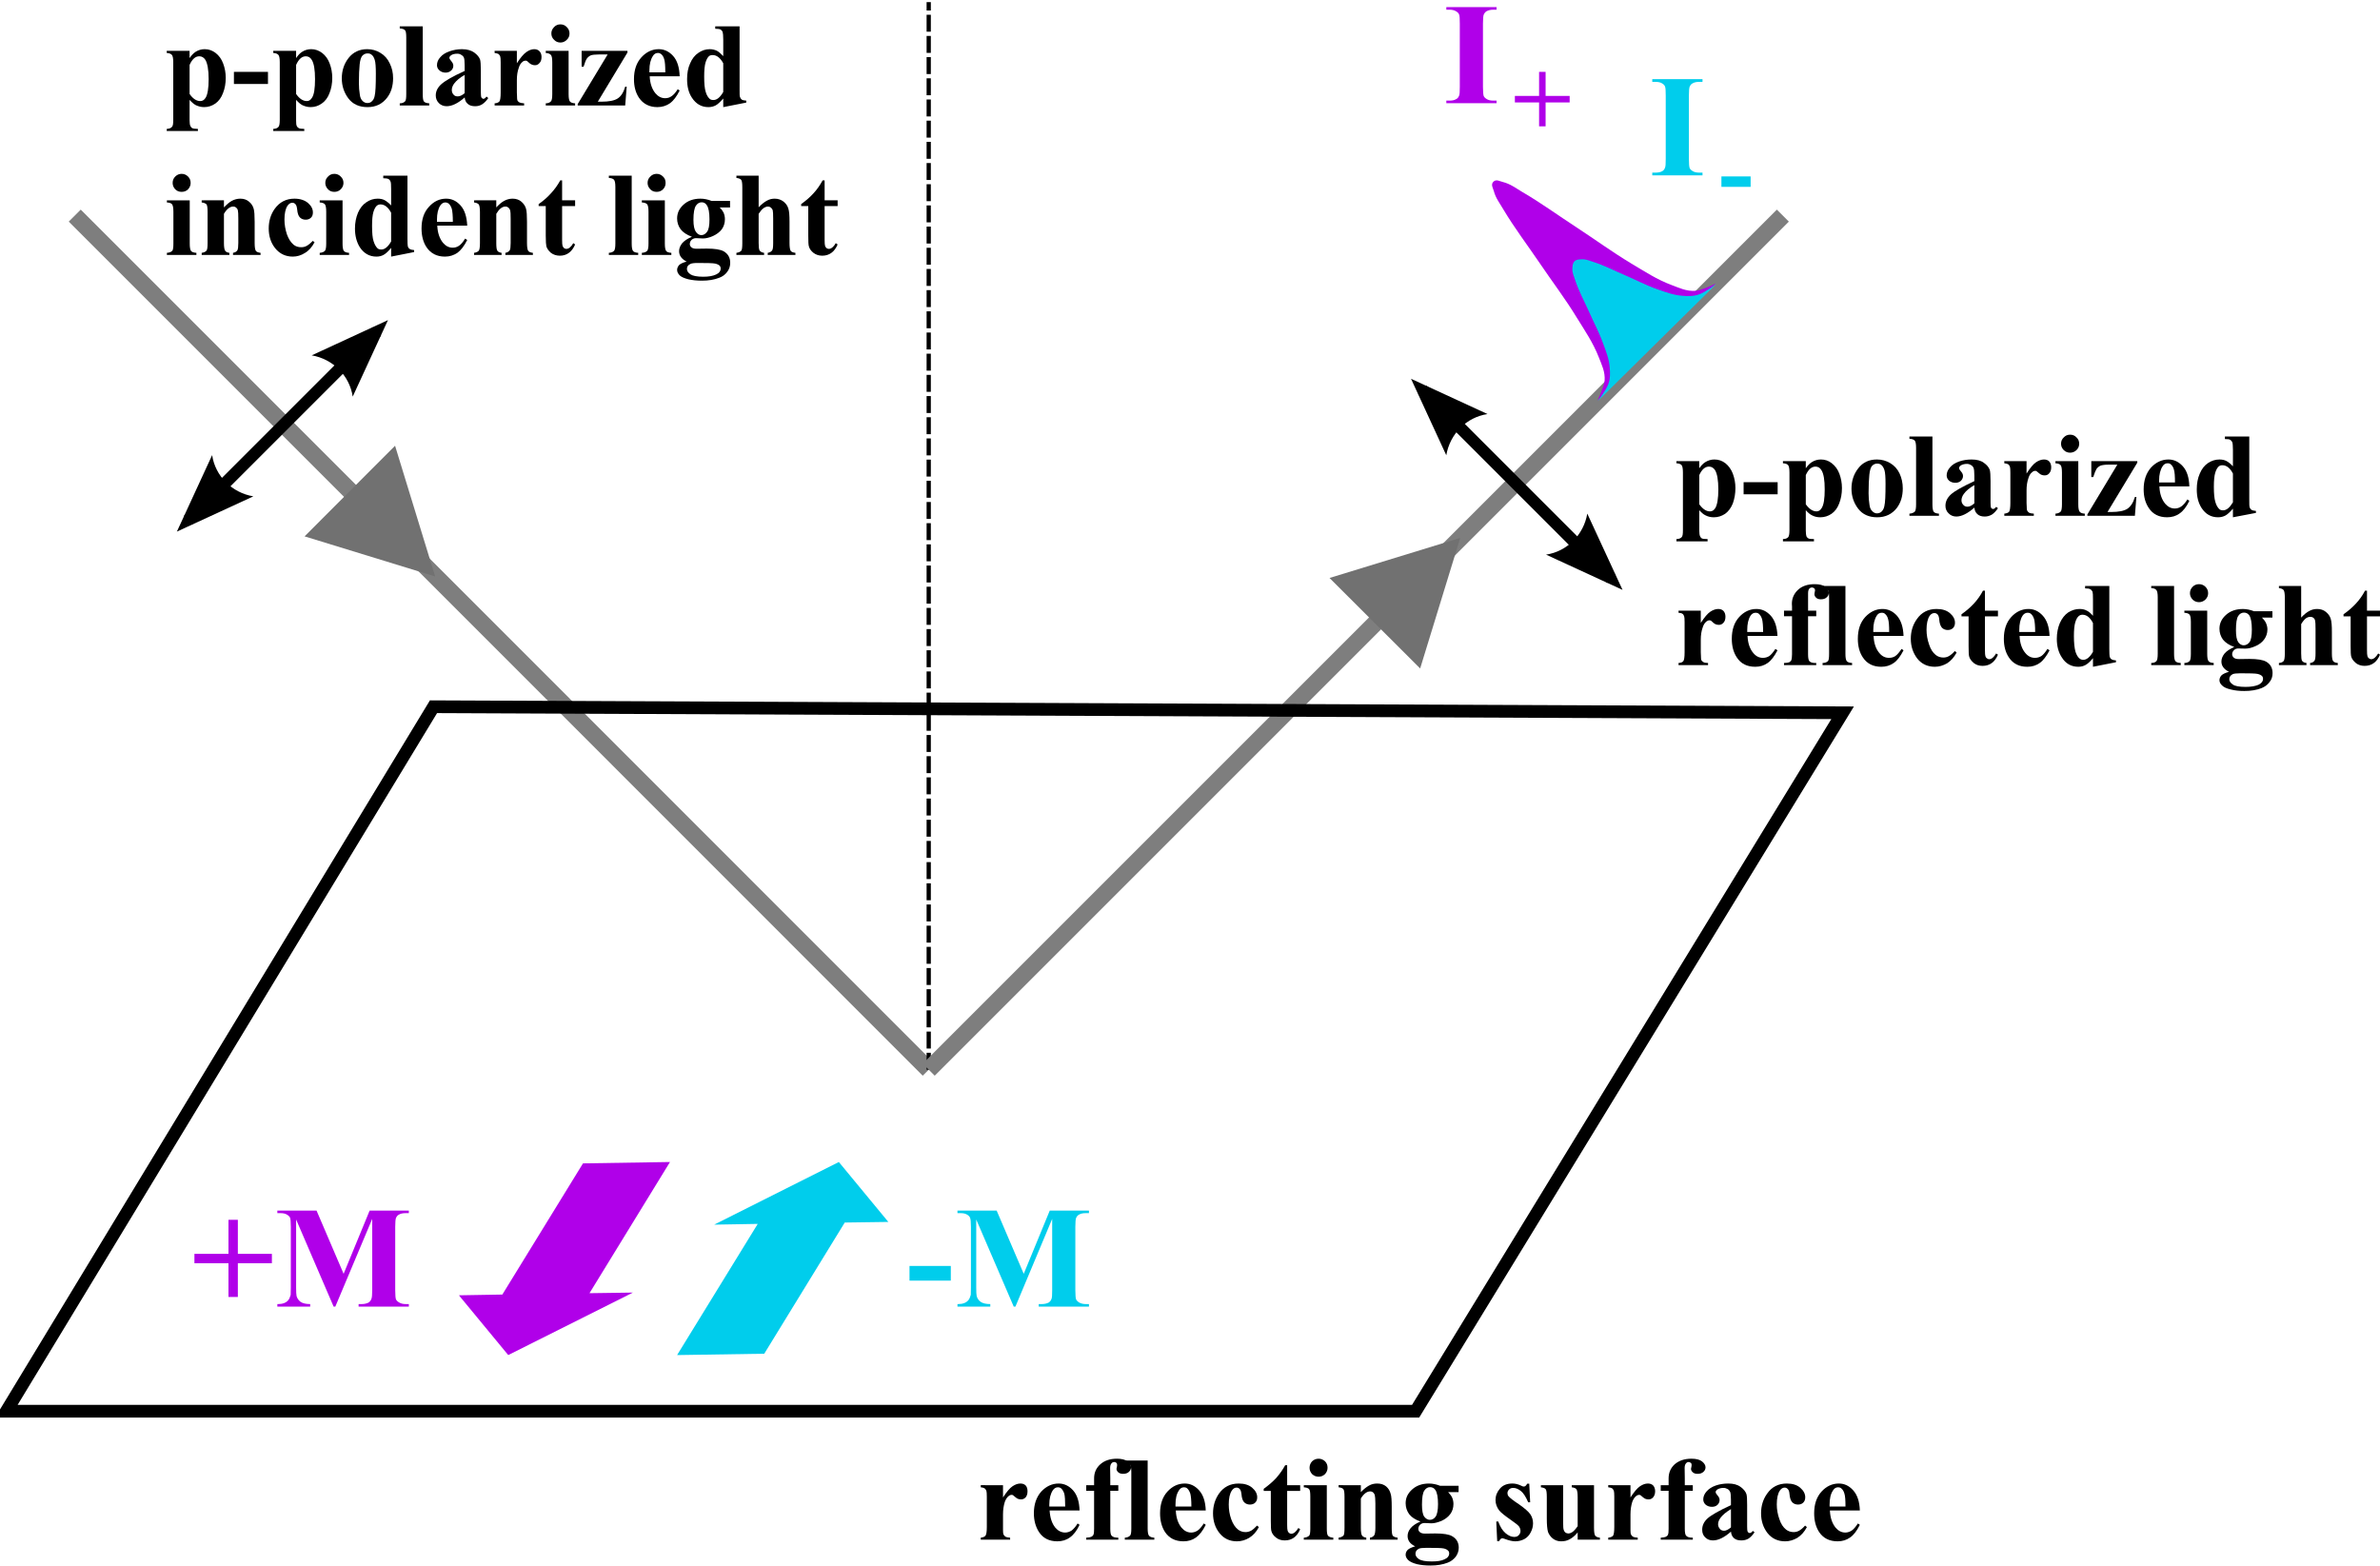<?xml version="1.0" encoding="UTF-8" standalone="no"?>
<!-- Inkscape 0.48.2 r9819 (Aug 14 2011)#Image256p03p01.emf -->

<svg
   xmlns:dc="http://purl.org/dc/elements/1.1/"
   xmlns:cc="http://creativecommons.org/ns#"
   xmlns:rdf="http://www.w3.org/1999/02/22-rdf-syntax-ns#"
   xmlns:svg="http://www.w3.org/2000/svg"
   xmlns="http://www.w3.org/2000/svg"
   xmlns:sodipodi="http://sodipodi.sourceforge.net/DTD/sodipodi-0.dtd"
   xmlns:inkscape="http://www.inkscape.org/namespaces/inkscape"
   version="1.0"
   width="557.35"
   height="366.626"
   id="svg2"
   inkscape:version="0.48.2 r9819"
   sodipodi:docname="Image256p04.svg">
  <sodipodi:namedview
     pagecolor="#ffffff"
     bordercolor="#666666"
     borderopacity="1"
     objecttolerance="10"
     gridtolerance="10"
     guidetolerance="10"
     inkscape:pageopacity="0"
     inkscape:pageshadow="2"
     inkscape:window-width="1440"
     inkscape:window-height="816"
     id="namedview188"
     showgrid="false"
     inkscape:zoom="0.75722022"
     inkscape:cx="-17.643445"
     inkscape:cy="242.75145"
     inkscape:window-x="-8"
     inkscape:window-y="-8"
     inkscape:window-maximized="1"
     inkscape:current-layer="svg2"
     fit-margin-top="0"
     fit-margin-left="0"
     fit-margin-right="0"
     fit-margin-bottom="0" />
  <defs
     id="defs4" />
  <path
     inkscape:connector-curvature="0"
     id="path8"
     d="m 17.504,50.492 99.992,99.992 99.992,100.028"
     style="fill:#717171;fill-opacity:1;stroke:#7e7e7e;stroke-width:3.969px;stroke-linecap:butt;stroke-linejoin:miter;stroke-miterlimit:4;stroke-opacity:1;stroke-dasharray:none" />
  <path
     inkscape:connector-curvature="0"
     id="path10"
     d="m 217.488,250.512 0,-250.016"
     style="fill:none;stroke:#000000;stroke-width:0.992px;stroke-linecap:butt;stroke-linejoin:miter;stroke-miterlimit:4;stroke-opacity:1;stroke-dasharray:3.969, 0.992;stroke-dashoffset:0" />
  <g
     id="g3073"
     transform="matrix(-1.412,0,0,-1.412,151.491,231.613)">
    <path
       style="fill:none;stroke:#000000;stroke-width:1.984px;stroke-linecap:butt;stroke-linejoin:miter;stroke-miterlimit:4;stroke-opacity:1;stroke-dasharray:none"
       d="M 44.787,109.063 76.11,77.74"
       id="path12"
       inkscape:connector-curvature="0" />
    <path
       style="fill:#000000;fill-opacity:1;fill-rule:evenodd;stroke:none"
       d="m 55.594,105.094 -12.65,5.846 5.846,-12.685 c 0.531,3.508 3.295,6.236 6.803,6.839 z"
       id="path14"
       inkscape:connector-curvature="0" />
    <path
       style="fill:#000000;fill-opacity:1;fill-rule:evenodd;stroke:none"
       d="M 65.268,81.709 77.953,75.862 72.106,88.547 c -0.531,-3.508 -3.295,-6.236 -6.839,-6.839 z"
       id="path16"
       inkscape:connector-curvature="0" />
  </g>
  <path
     inkscape:connector-curvature="0"
     id="path18"
     d="M 217.488,250.512 337.5,130.5 417.508,50.492"
     style="fill:#717171;fill-opacity:1;stroke:#7e7e7e;stroke-width:3.969px;stroke-linecap:butt;stroke-linejoin:miter;stroke-miterlimit:4;stroke-opacity:1;stroke-dasharray:none" />
  <path
     inkscape:connector-curvature="0"
     id="path26"
     d="M 1.488,330.484 101.516,165.508 431.504,166.925 331.512,330.484 z"
     style="fill:none;stroke:#000000;stroke-width:2.976px;stroke-linecap:butt;stroke-linejoin:miter;stroke-miterlimit:4;stroke-opacity:1;stroke-dasharray:none" />
  <g
     id="g4045"
     style="fill:#b000e9;fill-opacity:1;stroke:none">
    <path
       style="fill:#b000e9;fill-opacity:1;fill-rule:nonzero;stroke:none"
       d="m 156.898,272.126 -18.85,30.72 10.169,-0.142 -29.197,14.634 -11.551,-13.996 10.169,-0.177 18.886,-30.72 z"
       id="path30"
       inkscape:connector-curvature="0" />
    <path
       style="fill:#b000e9;fill-opacity:1;fill-rule:nonzero;stroke:none"
       d="m 80.469,298.311 6.094,-14.811 9.177,0 0,0.602 -0.744,0 c -0.673,0 -1.205,0.106 -1.594,0.354 -0.283,0.142 -0.496,0.39 -0.673,0.78 -0.106,0.248 -0.177,0.957 -0.177,2.055 l 0,14.846 c 0,1.169 0.071,1.878 0.177,2.161 0.142,0.283 0.39,0.531 0.78,0.744 0.354,0.213 0.85,0.354 1.488,0.354 l 0.744,0 0,0.602 -11.764,0 0,-0.602 0.744,0 c 0.638,0 1.169,-0.142 1.594,-0.354 0.248,-0.177 0.496,-0.425 0.638,-0.815 0.142,-0.248 0.213,-0.957 0.213,-2.091 l 0,-16.689 -8.646,20.551 -0.39,0 -8.787,-20.409 0,15.874 c 0,1.098 0.035,1.772 0.106,2.055 0.142,0.531 0.461,0.992 0.921,1.346 0.496,0.354 1.24,0.531 2.268,0.531 l 0,0.602 -7.689,0 0,-0.602 0.213,0 c 0.496,0 0.957,-0.071 1.417,-0.248 0.425,-0.177 0.744,-0.425 0.957,-0.709 0.213,-0.283 0.39,-0.673 0.531,-1.205 0,-0.106 0.035,-0.673 0.035,-1.701 l 0,-14.244 c 0,-1.134 -0.071,-1.843 -0.177,-2.126 -0.142,-0.283 -0.39,-0.531 -0.78,-0.744 -0.354,-0.213 -0.85,-0.319 -1.488,-0.319 l -0.709,0 0,-0.602 9.177,0 z"
       id="path34"
       inkscape:connector-curvature="0" />
    <path
       style="fill:#b000e9;fill-opacity:1;stroke:none"
       d="m 374.067,93.827 c 0,0 1.559,-3.189 1.701,-4.642 0.177,-2.126 -0.709,-3.827 -1.382,-5.563 -1.311,-3.366 -3.295,-6.272 -5.138,-9.248 -2.693,-4.429 -5.811,-8.504 -8.681,-12.756 -2.835,-4.181 -5.882,-8.185 -8.469,-12.508 -0.815,-1.417 -1.843,-2.693 -2.268,-4.358 -0.177,-0.673 -0.78,-1.524 -0.106,-2.197 0.673,-0.673 1.559,-0.071 2.232,0.071 1.701,0.425 3.012,1.417 4.429,2.268 4.394,2.551 8.469,5.528 12.72,8.291 4.323,2.835 8.469,5.846 12.933,8.539 3.047,1.807 5.988,3.756 9.425,5.031 1.736,0.638 3.472,1.524 5.634,1.346 1.488,-0.142 4.713,-1.701 4.713,-1.701"
       id="path40"
       inkscape:connector-curvature="0" />
    <path
       style="fill:#b000e9;fill-opacity:1;fill-rule:nonzero;stroke:none"
       d="m 350.469,23.563 0,0.602 -11.764,0 0,-0.602 0.744,0 c 0.638,0 1.169,-0.106 1.559,-0.354 0.319,-0.142 0.531,-0.425 0.673,-0.78 0.142,-0.283 0.177,-0.957 0.177,-2.091 l 0,-14.811 c 0,-1.169 -0.035,-1.878 -0.177,-2.161 -0.106,-0.283 -0.354,-0.531 -0.744,-0.744 -0.354,-0.213 -0.85,-0.354 -1.488,-0.354 l -0.744,0 0,-0.602 11.764,0 0,0.602 -0.744,0 c -0.673,0 -1.169,0.142 -1.594,0.354 -0.283,0.177 -0.496,0.425 -0.673,0.815 -0.106,0.248 -0.177,0.957 -0.177,2.091 l 0,14.811 c 0,1.134 0.071,1.878 0.177,2.161 0.142,0.283 0.39,0.531 0.78,0.744 0.354,0.213 0.85,0.319 1.488,0.319 z"
       id="path44"
       inkscape:connector-curvature="0" />
    <path
       style="fill:#b000e9;fill-opacity:1;fill-rule:nonzero;stroke:none"
       d="m 354.756,22.465 5.669,0 0,-5.634 1.524,0 0,5.634 5.634,0 0,1.524 -5.634,0 0,5.598 -1.524,0 0,-5.598 -5.669,0 z"
       id="path46"
       inkscape:connector-curvature="0" />
    <path
       style="fill:#b000e9;fill-opacity:1;fill-rule:nonzero;stroke:none"
       d="m 45.531,293.634 7.972,0 0,-7.972 2.197,0 0,7.972 7.972,0 0,2.197 -7.972,0 0,7.902 -2.197,0 0,-7.902 -7.972,0 z"
       id="path32"
       inkscape:connector-curvature="0" />
  </g>
  <g
     id="g4032"
     style="fill:#00cdec;fill-opacity:1;stroke:none">
    <path
       style="fill:#00cdec;fill-opacity:1;fill-rule:nonzero;stroke:none"
       d="m 158.563,317.339 18.886,-30.72 -10.205,0.177 29.197,-14.669 11.587,14.031 -10.205,0.142 -18.85,30.72 z"
       id="path28"
       inkscape:connector-curvature="0" />
    <path
       style="fill:#00cdec;fill-opacity:1;fill-rule:nonzero;stroke:none"
       d="m 222.661,299.906 -9.673,0 0,-3.437 9.673,0 z"
       id="path36"
       inkscape:connector-curvature="0" />
    <path
       style="fill:#00cdec;fill-opacity:1;fill-rule:nonzero;stroke:none"
       d="m 239.74,298.311 6.094,-14.811 9.177,0 0,0.602 -0.744,0 c -0.673,0 -1.205,0.106 -1.594,0.354 -0.283,0.142 -0.496,0.39 -0.673,0.78 -0.106,0.248 -0.177,0.957 -0.177,2.055 l 0,14.846 c 0,1.169 0.071,1.878 0.177,2.161 0.142,0.283 0.39,0.531 0.744,0.744 0.39,0.213 0.886,0.354 1.524,0.354 l 0.744,0 0,0.602 -11.764,0 0,-0.602 0.744,0 c 0.638,0 1.169,-0.142 1.594,-0.354 0.248,-0.177 0.496,-0.425 0.638,-0.815 0.142,-0.248 0.177,-0.957 0.177,-2.091 l 0,-16.689 -8.61,20.551 -0.39,0 -8.787,-20.409 0,15.874 c 0,1.098 0.035,1.772 0.106,2.055 0.142,0.531 0.425,0.992 0.921,1.346 0.496,0.354 1.24,0.531 2.268,0.531 l 0,0.602 -7.689,0 0,-0.602 0.213,0 c 0.496,0 0.957,-0.071 1.417,-0.248 0.425,-0.177 0.744,-0.425 0.957,-0.709 0.213,-0.283 0.39,-0.673 0.531,-1.205 0,-0.106 0.035,-0.673 0.035,-1.701 l 0,-14.244 c 0,-1.134 -0.071,-1.843 -0.213,-2.126 -0.106,-0.283 -0.354,-0.531 -0.744,-0.744 -0.354,-0.213 -0.85,-0.319 -1.488,-0.319 l -0.709,0 0,-0.602 9.177,0 z"
       id="path38"
       inkscape:connector-curvature="0" />
    <path
       style="fill:#00cdec;fill-opacity:1;stroke:none"
       d="m 374.173,93.933 c 0,0 1.949,-2.587 2.445,-3.933 0.496,-1.346 0.461,-2.622 0.354,-3.827 -0.142,-2.126 -0.886,-3.933 -1.559,-5.74 -0.921,-2.622 -2.232,-4.996 -3.331,-7.512 -1.098,-2.445 -2.374,-4.748 -3.224,-7.37 -0.283,-0.85 -0.709,-1.701 -0.638,-2.728 0.035,-0.496 0.035,-1.169 0.496,-1.63 0.461,-0.461 1.098,-0.425 1.63,-0.461 1.063,-0.071 1.878,0.319 2.764,0.602 2.657,0.85 4.996,2.091 7.512,3.154 2.551,1.098 4.925,2.374 7.618,3.295 1.843,0.638 3.685,1.346 5.811,1.488 1.205,0.106 2.551,0.142 3.898,-0.354 1.382,-0.461 3.969,-2.409 3.969,-2.409"
       id="path42"
       inkscape:connector-curvature="0" />
    <path
       style="fill:#00cdec;fill-opacity:1;fill-rule:nonzero;stroke:none"
       d="m 398.693,40.429 0,0.638 -11.764,0 0,-0.638 0.744,0 c 0.638,0 1.169,-0.106 1.559,-0.319 0.319,-0.177 0.531,-0.425 0.673,-0.815 0.142,-0.248 0.177,-0.957 0.177,-2.091 l 0,-14.811 c 0,-1.134 -0.035,-1.878 -0.177,-2.161 -0.106,-0.283 -0.354,-0.531 -0.744,-0.744 -0.354,-0.213 -0.85,-0.319 -1.488,-0.319 l -0.744,0 0,-0.638 11.764,0 0,0.638 -0.744,0 c -0.673,0 -1.169,0.106 -1.594,0.354 -0.283,0.142 -0.496,0.39 -0.673,0.78 -0.106,0.283 -0.177,0.957 -0.177,2.091 l 0,14.811 c 0,1.169 0.071,1.878 0.177,2.161 0.142,0.283 0.39,0.531 0.78,0.744 0.354,0.213 0.85,0.319 1.488,0.319 z"
       id="path48"
       inkscape:connector-curvature="0" />
    <path
       style="fill:#00cdec;fill-opacity:1;fill-rule:nonzero;stroke:none"
       d="m 409.961,43.76 -6.839,0 0,-2.445 6.839,0 z"
       id="path50"
       inkscape:connector-curvature="0" />
  </g>
  <path
     inkscape:connector-curvature="0"
     id="path52"
     d="m 234.886,347.811 0,2.87 c 0.85,-1.311 1.594,-2.197 2.232,-2.622 0.638,-0.425 1.24,-0.638 1.843,-0.638 0.496,0 0.921,0.142 1.24,0.461 0.283,0.319 0.425,0.78 0.425,1.346 0,0.602 -0.142,1.063 -0.425,1.417 -0.283,0.319 -0.673,0.496 -1.063,0.496 -0.496,0 -0.921,-0.142 -1.276,-0.461 -0.354,-0.319 -0.567,-0.496 -0.638,-0.531 -0.071,-0.035 -0.177,-0.071 -0.319,-0.071 -0.248,0 -0.496,0.106 -0.744,0.319 -0.354,0.283 -0.638,0.744 -0.85,1.311 -0.283,0.886 -0.425,1.878 -0.425,2.941 l 0,2.941 0,0.744 c 0,0.531 0.035,0.85 0.106,0.992 0.106,0.248 0.283,0.425 0.496,0.567 0.213,0.106 0.567,0.177 1.063,0.213 l 0,0.461 -6.874,0 0,-0.461 c 0.531,-0.071 0.921,-0.213 1.098,-0.461 0.213,-0.283 0.319,-0.957 0.319,-2.055 l 0,-7.087 c 0,-0.709 -0.035,-1.205 -0.106,-1.382 -0.106,-0.248 -0.248,-0.461 -0.425,-0.567 -0.142,-0.106 -0.461,-0.213 -0.886,-0.248 l 0,-0.496 z"
     style="fill:#000000;fill-opacity:1;fill-rule:nonzero;stroke:none" />
  <path
     inkscape:connector-curvature="0"
     id="path54"
     d="m 252.815,353.728 -7.016,0 c 0.106,1.701 0.531,3.047 1.346,4.039 0.638,0.744 1.417,1.134 2.303,1.134 0.531,0 1.028,-0.177 1.488,-0.461 0.425,-0.319 0.921,-0.85 1.417,-1.665 l 0.461,0.319 c -0.673,1.417 -1.453,2.409 -2.303,2.976 -0.815,0.602 -1.807,0.886 -2.906,0.886 -1.878,0 -3.331,-0.709 -4.287,-2.161 -0.78,-1.205 -1.205,-2.657 -1.205,-4.394 0,-2.126 0.602,-3.827 1.736,-5.102 1.169,-1.24 2.516,-1.878 4.075,-1.878 1.276,0 2.409,0.531 3.366,1.594 0.957,1.063 1.453,2.622 1.524,4.713 z m -3.366,-0.921 c 0,-1.453 -0.071,-2.48 -0.213,-3.012 -0.177,-0.531 -0.425,-0.957 -0.744,-1.24 -0.213,-0.177 -0.461,-0.248 -0.78,-0.248 -0.461,0 -0.85,0.248 -1.169,0.709 -0.531,0.815 -0.815,1.913 -0.815,3.331 l 0,0.461 z"
     style="fill:#000000;fill-opacity:1;fill-rule:nonzero;stroke:none" />
  <path
     inkscape:connector-curvature="0"
     id="path56"
     d="m 260.008,349.122 0,8.894 c 0,0.85 0.106,1.382 0.283,1.594 0.283,0.354 0.815,0.496 1.594,0.496 l 0,0.461 -7.512,0 0,-0.461 c 0.567,-0.035 0.992,-0.106 1.205,-0.213 0.248,-0.142 0.425,-0.283 0.496,-0.531 0.106,-0.213 0.142,-0.673 0.142,-1.346 l 0,-8.894 -1.843,0 0,-1.311 1.843,0 0,-0.957 0,-0.638 c 0,-1.311 0.461,-2.409 1.453,-3.295 0.957,-0.85 2.232,-1.311 3.898,-1.311 1.098,0 1.949,0.213 2.48,0.638 0.567,0.425 0.815,0.886 0.815,1.382 0,0.425 -0.177,0.78 -0.496,1.063 -0.354,0.319 -0.78,0.461 -1.346,0.461 -0.461,0 -0.85,-0.106 -1.134,-0.354 -0.283,-0.248 -0.425,-0.531 -0.425,-0.815 0,-0.106 0.035,-0.248 0.106,-0.531 0.035,-0.142 0.035,-0.283 0.035,-0.425 0,-0.177 -0.035,-0.319 -0.142,-0.425 -0.142,-0.142 -0.319,-0.213 -0.531,-0.213 -0.283,0 -0.496,0.106 -0.673,0.354 -0.177,0.213 -0.283,0.567 -0.283,1.028 l 0.035,2.409 0,1.63 1.878,0 0,1.311 z"
     style="fill:#000000;fill-opacity:1;fill-rule:nonzero;stroke:none" />
  <path
     inkscape:connector-curvature="0"
     id="path58"
     d="m 268.76,342.035 0,15.909 c 0,0.886 0.106,1.453 0.319,1.701 0.213,0.248 0.602,0.425 1.24,0.461 l 0,0.461 -6.909,0 0,-0.461 c 0.567,-0.035 0.992,-0.213 1.24,-0.496 0.213,-0.213 0.283,-0.78 0.283,-1.665 l 0,-13.252 c 0,-0.886 -0.106,-1.453 -0.319,-1.701 -0.213,-0.248 -0.602,-0.39 -1.205,-0.425 l 0,-0.531 z"
     style="fill:#000000;fill-opacity:1;fill-rule:nonzero;stroke:none" />
  <path
     inkscape:connector-curvature="0"
     id="path60"
     d="m 282.366,353.728 -7.016,0 c 0.071,1.701 0.531,3.047 1.346,4.039 0.638,0.744 1.382,1.134 2.268,1.134 0.531,0 1.028,-0.177 1.488,-0.461 0.461,-0.319 0.921,-0.85 1.453,-1.665 l 0.461,0.319 c -0.709,1.417 -1.488,2.409 -2.303,2.976 -0.85,0.602 -1.807,0.886 -2.906,0.886 -1.913,0 -3.331,-0.709 -4.323,-2.161 -0.78,-1.205 -1.169,-2.657 -1.169,-4.394 0,-2.126 0.567,-3.827 1.736,-5.102 1.134,-1.24 2.48,-1.878 4.039,-1.878 1.311,0 2.409,0.531 3.366,1.594 0.957,1.063 1.488,2.622 1.559,4.713 z M 279,352.807 c 0,-1.453 -0.106,-2.48 -0.248,-3.012 -0.177,-0.531 -0.425,-0.957 -0.744,-1.24 -0.177,-0.177 -0.461,-0.248 -0.78,-0.248 -0.461,0 -0.85,0.248 -1.134,0.709 -0.567,0.815 -0.815,1.913 -0.815,3.331 l 0,0.461 z"
     style="fill:#000000;fill-opacity:1;fill-rule:nonzero;stroke:none" />
  <path
     inkscape:connector-curvature="0"
     id="path62"
     d="m 294.378,357.272 0.425,0.354 c -0.602,1.134 -1.346,1.949 -2.268,2.516 -0.886,0.531 -1.843,0.815 -2.87,0.815 -1.701,0 -3.047,-0.638 -4.075,-1.913 -1.028,-1.276 -1.524,-2.835 -1.524,-4.642 0,-1.736 0.461,-3.26 1.382,-4.606 1.134,-1.594 2.657,-2.374 4.642,-2.374 1.311,0 2.374,0.319 3.154,0.992 0.78,0.673 1.169,1.417 1.169,2.232 0,0.531 -0.142,0.921 -0.461,1.24 -0.319,0.319 -0.744,0.461 -1.24,0.461 -0.531,0 -0.992,-0.177 -1.346,-0.531 -0.354,-0.354 -0.567,-0.992 -0.638,-1.913 -0.071,-0.567 -0.177,-0.957 -0.39,-1.169 -0.213,-0.248 -0.461,-0.354 -0.744,-0.354 -0.461,0 -0.815,0.213 -1.134,0.709 -0.461,0.673 -0.709,1.772 -0.709,3.224 0,1.205 0.177,2.339 0.567,3.437 0.39,1.098 0.921,1.913 1.594,2.445 0.496,0.39 1.098,0.602 1.772,0.602 0.425,0 0.85,-0.106 1.276,-0.319 0.39,-0.213 0.85,-0.602 1.417,-1.205 z"
     style="fill:#000000;fill-opacity:1;fill-rule:nonzero;stroke:none" />
  <path
     inkscape:connector-curvature="0"
     id="path64"
     d="m 301.429,343.134 0,4.677 3.047,0 0,1.346 -3.047,0 0,7.902 c 0,0.709 0.035,1.205 0.106,1.417 0.071,0.213 0.177,0.39 0.354,0.531 0.177,0.106 0.319,0.177 0.496,0.177 0.567,0 1.134,-0.461 1.665,-1.346 l 0.425,0.283 c -0.744,1.772 -1.949,2.622 -3.614,2.622 -0.815,0 -1.488,-0.213 -2.055,-0.673 -0.567,-0.425 -0.921,-0.957 -1.063,-1.488 -0.106,-0.319 -0.142,-1.169 -0.142,-2.516 l 0,-6.909 -1.665,0 0,-0.496 c 1.134,-0.815 2.126,-1.665 2.941,-2.551 0.78,-0.886 1.488,-1.878 2.091,-2.976 z"
     style="fill:#000000;fill-opacity:1;fill-rule:nonzero;stroke:none" />
  <path
     inkscape:connector-curvature="0"
     id="path66"
     d="m 308.799,341.61 c 0.567,0 1.063,0.213 1.488,0.602 0.425,0.425 0.602,0.921 0.602,1.524 0,0.567 -0.213,1.063 -0.602,1.488 -0.425,0.39 -0.921,0.602 -1.488,0.602 -0.602,0 -1.098,-0.213 -1.524,-0.602 -0.39,-0.425 -0.602,-0.921 -0.602,-1.488 0,-0.602 0.213,-1.098 0.602,-1.524 0.425,-0.39 0.921,-0.602 1.524,-0.602 z m 1.913,6.201 0,10.134 c 0,0.886 0.071,1.453 0.283,1.701 0.213,0.248 0.638,0.425 1.24,0.461 l 0,0.461 -6.909,0 0,-0.461 c 0.567,-0.035 0.992,-0.213 1.276,-0.496 0.177,-0.213 0.248,-0.78 0.248,-1.665 l 0,-7.476 c 0,-0.921 -0.071,-1.488 -0.283,-1.736 -0.213,-0.248 -0.638,-0.39 -1.24,-0.425 l 0,-0.496 z"
     style="fill:#000000;fill-opacity:1;fill-rule:nonzero;stroke:none" />
  <path
     inkscape:connector-curvature="0"
     id="path68"
     d="m 318.685,347.811 0,1.63 c 0.673,-0.709 1.311,-1.205 1.878,-1.524 0.602,-0.354 1.276,-0.496 1.949,-0.496 0.85,0 1.524,0.213 2.091,0.673 0.531,0.461 0.886,1.028 1.063,1.736 0.177,0.496 0.248,1.524 0.248,2.976 l 0,4.996 c 0,0.992 0.071,1.594 0.248,1.843 0.177,0.213 0.567,0.39 1.134,0.461 l 0,0.461 -6.484,0 0,-0.461 c 0.496,-0.071 0.815,-0.283 1.028,-0.602 0.142,-0.248 0.248,-0.815 0.248,-1.701 l 0,-5.705 c 0,-1.028 -0.071,-1.701 -0.142,-1.984 -0.071,-0.248 -0.213,-0.461 -0.425,-0.638 -0.177,-0.142 -0.39,-0.213 -0.638,-0.213 -0.78,0 -1.524,0.567 -2.197,1.665 l 0,6.874 c 0,0.957 0.106,1.559 0.283,1.807 0.177,0.248 0.496,0.425 0.992,0.496 l 0,0.461 -6.484,0 0,-0.461 c 0.531,-0.071 0.921,-0.248 1.169,-0.531 0.142,-0.213 0.213,-0.78 0.213,-1.772 l 0,-7.228 c 0,-0.957 -0.071,-1.559 -0.248,-1.807 -0.177,-0.248 -0.567,-0.39 -1.134,-0.461 l 0,-0.496 z"
     style="fill:#000000;fill-opacity:1;fill-rule:nonzero;stroke:none" />
  <path
     inkscape:connector-curvature="0"
     id="path70"
     d="m 337.252,347.953 4.323,0 0,1.488 -2.445,0 c 0.425,0.461 0.744,0.85 0.921,1.24 0.213,0.496 0.319,0.992 0.319,1.524 0,0.921 -0.248,1.701 -0.744,2.374 -0.496,0.673 -1.205,1.205 -2.055,1.594 -0.886,0.354 -1.665,0.567 -2.339,0.567 -0.035,0 -0.602,-0.035 -1.63,-0.071 -0.425,0 -0.744,0.142 -1.028,0.39 -0.283,0.283 -0.425,0.602 -0.425,0.957 0,0.354 0.106,0.602 0.39,0.815 0.248,0.213 0.638,0.319 1.205,0.319 l 2.374,-0.035 c 1.913,0 3.224,0.213 3.933,0.638 1.028,0.567 1.559,1.488 1.559,2.693 0,0.78 -0.248,1.488 -0.709,2.126 -0.496,0.602 -1.098,1.098 -1.878,1.382 -1.169,0.461 -2.516,0.673 -4.075,0.673 -1.134,0 -2.197,-0.106 -3.118,-0.319 -0.957,-0.248 -1.63,-0.567 -2.055,-0.957 -0.39,-0.39 -0.602,-0.815 -0.602,-1.24 0,-0.425 0.142,-0.78 0.461,-1.134 0.319,-0.319 0.921,-0.602 1.772,-0.85 -1.205,-0.567 -1.772,-1.382 -1.772,-2.409 0,-0.638 0.213,-1.24 0.709,-1.843 0.496,-0.602 1.24,-1.098 2.303,-1.559 -1.24,-0.425 -2.126,-1.028 -2.657,-1.736 -0.531,-0.744 -0.815,-1.594 -0.815,-2.551 0,-1.24 0.496,-2.303 1.524,-3.224 1.028,-0.921 2.339,-1.382 3.933,-1.382 0.85,0 1.736,0.177 2.622,0.531 z m -2.374,0.319 c -0.496,0 -0.957,0.248 -1.311,0.78 -0.39,0.531 -0.567,1.665 -0.567,3.331 0,1.346 0.177,2.303 0.531,2.799 0.39,0.496 0.815,0.744 1.311,0.744 0.531,0 0.992,-0.248 1.346,-0.744 0.354,-0.496 0.567,-1.488 0.567,-2.941 0,-1.63 -0.213,-2.728 -0.638,-3.331 -0.283,-0.425 -0.709,-0.638 -1.24,-0.638 z m -0.78,14.209 c -0.957,0 -1.559,0.071 -1.843,0.213 -0.531,0.283 -0.78,0.673 -0.78,1.169 0,0.461 0.248,0.886 0.78,1.24 0.567,0.39 1.559,0.567 3.047,0.567 1.276,0 2.268,-0.142 2.976,-0.496 0.744,-0.319 1.098,-0.815 1.098,-1.417 0,-0.213 -0.071,-0.425 -0.213,-0.567 -0.248,-0.283 -0.602,-0.461 -1.098,-0.567 -0.496,-0.106 -1.843,-0.142 -3.969,-0.142 z"
     style="fill:#000000;fill-opacity:1;fill-rule:nonzero;stroke:none" />
  <path
     inkscape:connector-curvature="0"
     id="path72"
     d="m 358.122,347.457 0.213,4.358 -0.461,0 c -0.567,-1.311 -1.134,-2.197 -1.736,-2.657 -0.602,-0.461 -1.169,-0.709 -1.772,-0.709 -0.39,0 -0.709,0.106 -0.957,0.354 -0.283,0.283 -0.39,0.567 -0.39,0.886 0,0.248 0.071,0.496 0.248,0.709 0.319,0.39 1.134,1.028 2.48,1.913 1.311,0.921 2.197,1.701 2.622,2.303 0.425,0.638 0.638,1.346 0.638,2.126 0,0.709 -0.177,1.417 -0.531,2.091 -0.354,0.709 -0.85,1.24 -1.488,1.594 -0.673,0.354 -1.382,0.531 -2.161,0.531 -0.602,0 -1.417,-0.177 -2.445,-0.567 -0.283,-0.106 -0.461,-0.142 -0.567,-0.142 -0.283,0 -0.531,0.213 -0.744,0.673 l -0.461,0 -0.213,-4.606 0.461,0 c 0.425,1.205 0.992,2.126 1.701,2.728 0.709,0.602 1.382,0.886 2.02,0.886 0.425,0 0.815,-0.106 1.063,-0.39 0.283,-0.283 0.425,-0.602 0.425,-0.992 0,-0.425 -0.142,-0.815 -0.39,-1.134 -0.283,-0.319 -0.886,-0.78 -1.843,-1.453 -1.382,-0.957 -2.303,-1.701 -2.728,-2.197 -0.567,-0.744 -0.886,-1.559 -0.886,-2.48 0,-0.992 0.354,-1.878 1.028,-2.657 0.673,-0.815 1.665,-1.205 2.941,-1.205 0.673,0 1.346,0.177 2.02,0.496 0.248,0.142 0.425,0.213 0.602,0.213 0.142,0 0.283,-0.035 0.39,-0.106 0.106,-0.071 0.248,-0.248 0.461,-0.567 z"
     style="fill:#000000;fill-opacity:1;fill-rule:nonzero;stroke:none" />
  <path
     inkscape:connector-curvature="0"
     id="path74"
     d="m 373.287,347.811 0,9.992 c 0,0.992 0.106,1.594 0.283,1.843 0.177,0.213 0.531,0.39 1.098,0.461 l 0,0.461 -5.209,0 0,-1.701 c -0.602,0.744 -1.24,1.276 -1.843,1.594 -0.602,0.354 -1.276,0.496 -2.055,0.496 -0.709,0 -1.346,-0.213 -1.913,-0.638 -0.567,-0.461 -0.921,-0.992 -1.134,-1.559 -0.177,-0.602 -0.283,-1.63 -0.283,-3.118 l 0,-5.067 c 0,-0.957 -0.071,-1.559 -0.248,-1.807 -0.177,-0.248 -0.567,-0.39 -1.134,-0.461 l 0,-0.496 5.209,0 0,8.717 c 0,0.921 0.035,1.524 0.142,1.772 0.071,0.248 0.213,0.461 0.39,0.602 0.213,0.142 0.425,0.213 0.673,0.213 0.319,0 0.602,-0.106 0.886,-0.283 0.354,-0.213 0.815,-0.709 1.311,-1.417 l 0,-6.839 c 0,-0.957 -0.106,-1.559 -0.283,-1.807 -0.177,-0.248 -0.531,-0.39 -1.098,-0.461 l 0,-0.496 z"
     style="fill:#000000;fill-opacity:1;fill-rule:nonzero;stroke:none" />
  <path
     inkscape:connector-curvature="0"
     id="path76"
     d="m 381.827,347.811 0,2.87 c 0.85,-1.311 1.594,-2.197 2.232,-2.622 0.638,-0.425 1.24,-0.638 1.843,-0.638 0.496,0 0.921,0.142 1.24,0.461 0.283,0.319 0.461,0.78 0.461,1.346 0,0.602 -0.177,1.063 -0.461,1.417 -0.283,0.319 -0.638,0.496 -1.063,0.496 -0.496,0 -0.921,-0.142 -1.276,-0.461 -0.354,-0.319 -0.567,-0.496 -0.638,-0.531 -0.071,-0.035 -0.177,-0.071 -0.283,-0.071 -0.283,0 -0.531,0.106 -0.78,0.319 -0.354,0.283 -0.638,0.744 -0.85,1.311 -0.283,0.886 -0.425,1.878 -0.425,2.941 l 0,2.941 0,0.744 c 0,0.531 0.035,0.85 0.106,0.992 0.106,0.248 0.283,0.425 0.496,0.567 0.213,0.106 0.567,0.177 1.098,0.213 l 0,0.461 -6.909,0 0,-0.461 c 0.531,-0.071 0.921,-0.213 1.134,-0.461 0.177,-0.283 0.283,-0.957 0.283,-2.055 l 0,-7.087 c 0,-0.709 -0.035,-1.205 -0.106,-1.382 -0.106,-0.248 -0.248,-0.461 -0.39,-0.567 -0.177,-0.106 -0.496,-0.213 -0.921,-0.248 l 0,-0.496 z"
     style="fill:#000000;fill-opacity:1;fill-rule:nonzero;stroke:none" />
  <path
     inkscape:connector-curvature="0"
     id="path78"
     d="m 394.547,349.122 0,8.894 c 0,0.85 0.106,1.382 0.283,1.594 0.283,0.354 0.815,0.496 1.594,0.496 l 0,0.461 -7.512,0 0,-0.461 c 0.567,-0.035 0.957,-0.106 1.205,-0.213 0.248,-0.142 0.425,-0.283 0.496,-0.531 0.106,-0.213 0.142,-0.673 0.142,-1.346 l 0,-8.894 -1.843,0 0,-1.311 1.843,0 0,-0.957 0,-0.638 c 0,-1.311 0.461,-2.409 1.417,-3.295 0.992,-0.85 2.268,-1.311 3.933,-1.311 1.098,0 1.949,0.213 2.48,0.638 0.531,0.425 0.815,0.886 0.815,1.382 0,0.425 -0.177,0.78 -0.496,1.063 -0.354,0.319 -0.78,0.461 -1.346,0.461 -0.496,0 -0.85,-0.106 -1.134,-0.354 -0.283,-0.248 -0.425,-0.531 -0.425,-0.815 0,-0.106 0.035,-0.248 0.106,-0.531 0.035,-0.142 0.035,-0.283 0.035,-0.425 0,-0.177 -0.035,-0.319 -0.177,-0.425 -0.142,-0.142 -0.319,-0.213 -0.531,-0.213 -0.248,0 -0.461,0.106 -0.638,0.354 -0.177,0.213 -0.283,0.567 -0.283,1.028 l 0.035,2.409 0,1.63 1.878,0 0,1.311 z"
     style="fill:#000000;fill-opacity:1;fill-rule:nonzero;stroke:none" />
  <path
     inkscape:connector-curvature="0"
     id="path80"
     d="m 405.354,358.689 c -1.559,1.382 -2.976,2.055 -4.217,2.055 -0.709,0 -1.311,-0.213 -1.807,-0.709 -0.496,-0.461 -0.709,-1.063 -0.709,-1.807 0,-0.957 0.39,-1.843 1.24,-2.622 0.85,-0.78 2.657,-1.807 5.492,-3.118 l 0,-1.276 c 0,-0.957 -0.071,-1.559 -0.177,-1.807 -0.106,-0.248 -0.283,-0.496 -0.567,-0.673 -0.319,-0.177 -0.638,-0.283 -0.992,-0.283 -0.602,0 -1.098,0.142 -1.488,0.39 -0.213,0.177 -0.354,0.354 -0.354,0.602 0,0.177 0.142,0.425 0.39,0.709 0.354,0.39 0.531,0.744 0.531,1.134 0,0.425 -0.177,0.815 -0.496,1.134 -0.354,0.319 -0.78,0.461 -1.311,0.461 -0.567,0 -1.063,-0.177 -1.453,-0.496 -0.39,-0.354 -0.567,-0.78 -0.567,-1.24 0,-0.638 0.248,-1.276 0.78,-1.878 0.531,-0.602 1.24,-1.063 2.161,-1.382 0.921,-0.319 1.913,-0.461 2.906,-0.461 1.205,0 2.161,0.248 2.87,0.78 0.709,0.496 1.169,1.063 1.382,1.665 0.142,0.39 0.177,1.276 0.177,2.622 l 0,4.961 c 0,0.602 0.035,0.957 0.071,1.134 0.071,0.142 0.142,0.248 0.213,0.319 0.106,0.071 0.213,0.106 0.319,0.106 0.248,0 0.496,-0.177 0.709,-0.496 l 0.425,0.319 c -0.461,0.673 -0.921,1.169 -1.417,1.488 -0.496,0.283 -1.028,0.425 -1.665,0.425 -0.709,0 -1.276,-0.142 -1.701,-0.496 -0.425,-0.354 -0.673,-0.85 -0.744,-1.559 z m 0,-0.992 0,-4.287 c -1.098,0.673 -1.949,1.346 -2.48,2.091 -0.354,0.496 -0.531,0.992 -0.531,1.488 0,0.425 0.177,0.78 0.461,1.098 0.213,0.248 0.531,0.39 0.957,0.39 0.461,0 0.992,-0.283 1.594,-0.78 z"
     style="fill:#000000;fill-opacity:1;fill-rule:nonzero;stroke:none" />
  <path
     inkscape:connector-curvature="0"
     id="path82"
     d="m 422.717,357.272 0.425,0.354 c -0.602,1.134 -1.346,1.949 -2.232,2.516 -0.921,0.531 -1.878,0.815 -2.87,0.815 -1.701,0 -3.083,-0.638 -4.11,-1.913 -0.992,-1.276 -1.524,-2.835 -1.524,-4.642 0,-1.736 0.461,-3.26 1.417,-4.606 1.098,-1.594 2.657,-2.374 4.606,-2.374 1.346,0 2.374,0.319 3.154,0.992 0.78,0.673 1.169,1.417 1.169,2.232 0,0.531 -0.142,0.921 -0.461,1.24 -0.319,0.319 -0.709,0.461 -1.24,0.461 -0.531,0 -0.992,-0.177 -1.346,-0.531 -0.319,-0.354 -0.567,-0.992 -0.638,-1.913 -0.035,-0.567 -0.177,-0.957 -0.39,-1.169 -0.213,-0.248 -0.461,-0.354 -0.744,-0.354 -0.425,0 -0.815,0.213 -1.134,0.709 -0.461,0.673 -0.709,1.772 -0.709,3.224 0,1.205 0.213,2.339 0.602,3.437 0.354,1.098 0.886,1.913 1.559,2.445 0.496,0.39 1.098,0.602 1.772,0.602 0.461,0 0.886,-0.106 1.276,-0.319 0.39,-0.213 0.886,-0.602 1.417,-1.205 z"
     style="fill:#000000;fill-opacity:1;fill-rule:nonzero;stroke:none" />
  <path
     inkscape:connector-curvature="0"
     id="path84"
     d="m 435.543,353.728 -7.016,0 c 0.071,1.701 0.531,3.047 1.346,4.039 0.638,0.744 1.382,1.134 2.268,1.134 0.531,0 1.028,-0.177 1.488,-0.461 0.461,-0.319 0.921,-0.85 1.453,-1.665 l 0.461,0.319 c -0.709,1.417 -1.453,2.409 -2.303,2.976 -0.85,0.602 -1.807,0.886 -2.906,0.886 -1.913,0 -3.331,-0.709 -4.323,-2.161 -0.78,-1.205 -1.169,-2.657 -1.169,-4.394 0,-2.126 0.567,-3.827 1.736,-5.102 1.134,-1.24 2.48,-1.878 4.039,-1.878 1.311,0 2.409,0.531 3.366,1.594 0.957,1.063 1.488,2.622 1.559,4.713 z m -3.366,-0.921 c 0,-1.453 -0.071,-2.48 -0.248,-3.012 -0.142,-0.531 -0.39,-0.957 -0.744,-1.24 -0.177,-0.177 -0.461,-0.248 -0.78,-0.248 -0.461,0 -0.85,0.248 -1.134,0.709 -0.567,0.815 -0.815,1.913 -0.815,3.331 l 0,0.461 z"
     style="fill:#000000;fill-opacity:1;fill-rule:nonzero;stroke:none" />
  <path
     inkscape:connector-curvature="0"
     id="path86"
     d="m 44.398,23.386 0,4.783 c 0,0.638 0.071,1.098 0.177,1.311 0.106,0.248 0.248,0.425 0.461,0.531 0.248,0.106 0.673,0.177 1.311,0.177 l 0,0.496 -7.299,0 0,-0.496 c 0.567,-0.035 0.992,-0.177 1.24,-0.496 0.213,-0.213 0.283,-0.744 0.283,-1.63 l 0,-13.5 c 0,-0.886 -0.106,-1.453 -0.319,-1.701 -0.213,-0.248 -0.602,-0.425 -1.205,-0.461 l 0,-0.496 5.35,0 0,1.701 c 0.461,-0.673 0.921,-1.134 1.382,-1.453 0.673,-0.425 1.382,-0.638 2.161,-0.638 0.957,0 1.807,0.319 2.551,0.886 0.78,0.602 1.382,1.417 1.772,2.48 0.39,1.028 0.602,2.161 0.602,3.366 0,1.276 -0.213,2.48 -0.638,3.543 -0.39,1.063 -0.992,1.878 -1.772,2.445 -0.815,0.567 -1.665,0.85 -2.657,0.85 -0.709,0 -1.346,-0.177 -1.949,-0.461 -0.461,-0.248 -0.957,-0.673 -1.453,-1.24 z m 0,-1.382 c 0.78,1.134 1.63,1.665 2.516,1.665 0.496,0 0.921,-0.248 1.24,-0.78 0.461,-0.744 0.709,-2.197 0.709,-4.358 0,-2.197 -0.283,-3.72 -0.78,-4.535 -0.354,-0.531 -0.815,-0.815 -1.417,-0.815 -0.921,0 -1.665,0.673 -2.268,2.02 z"
     style="fill:#000000;fill-opacity:1;fill-rule:nonzero;stroke:none" />
  <path
     inkscape:connector-curvature="0"
     id="path88"
     d="m 62.752,19.665 -7.972,0 0,-2.835 7.972,0 z"
     style="fill:#000000;fill-opacity:1;fill-rule:nonzero;stroke:none" />
  <path
     inkscape:connector-curvature="0"
     id="path90"
     d="m 69.343,23.386 0,4.783 c 0,0.638 0.035,1.098 0.142,1.311 0.106,0.248 0.283,0.425 0.496,0.531 0.213,0.106 0.638,0.177 1.276,0.177 l 0,0.496 -7.264,0 0,-0.496 c 0.567,-0.035 0.992,-0.177 1.24,-0.496 0.177,-0.213 0.283,-0.744 0.283,-1.63 l 0,-13.5 c 0,-0.886 -0.106,-1.453 -0.319,-1.701 -0.213,-0.248 -0.602,-0.425 -1.205,-0.461 l 0,-0.496 5.35,0 0,1.701 c 0.461,-0.673 0.886,-1.134 1.382,-1.453 0.638,-0.425 1.382,-0.638 2.161,-0.638 0.921,0 1.807,0.319 2.551,0.886 0.78,0.602 1.382,1.417 1.772,2.48 0.39,1.028 0.602,2.161 0.602,3.366 0,1.276 -0.213,2.48 -0.638,3.543 -0.39,1.063 -0.992,1.878 -1.807,2.445 -0.78,0.567 -1.665,0.85 -2.622,0.85 -0.709,0 -1.346,-0.177 -1.949,-0.461 -0.461,-0.248 -0.957,-0.673 -1.453,-1.24 z m 0,-1.382 c 0.78,1.134 1.63,1.665 2.516,1.665 0.496,0 0.886,-0.248 1.205,-0.78 0.496,-0.744 0.709,-2.197 0.709,-4.358 0,-2.197 -0.248,-3.72 -0.78,-4.535 -0.319,-0.531 -0.78,-0.815 -1.382,-0.815 -0.921,0 -1.665,0.673 -2.268,2.02 z"
     style="fill:#000000;fill-opacity:1;fill-rule:nonzero;stroke:none" />
  <path
     inkscape:connector-curvature="0"
     id="path92"
     d="m 85.996,11.516 c 1.134,0 2.161,0.283 3.118,0.886 0.957,0.567 1.665,1.382 2.161,2.445 0.531,1.063 0.78,2.197 0.78,3.472 0,1.807 -0.461,3.331 -1.382,4.535 -1.134,1.488 -2.657,2.232 -4.606,2.232 -1.949,0 -3.437,-0.673 -4.465,-2.02 -1.028,-1.346 -1.559,-2.941 -1.559,-4.713 0,-1.807 0.531,-3.437 1.594,-4.783 1.063,-1.346 2.516,-2.055 4.358,-2.055 z m 0.071,0.992 c -0.461,0 -0.85,0.177 -1.205,0.531 -0.319,0.354 -0.531,1.028 -0.638,2.055 -0.106,1.028 -0.177,2.48 -0.177,4.323 0,0.992 0.071,1.878 0.213,2.728 0.071,0.638 0.283,1.134 0.638,1.488 0.319,0.319 0.709,0.496 1.098,0.496 0.425,0 0.78,-0.106 1.028,-0.354 0.354,-0.283 0.602,-0.709 0.709,-1.276 0.213,-0.886 0.283,-2.622 0.283,-5.244 0,-1.559 -0.071,-2.622 -0.248,-3.189 -0.177,-0.602 -0.425,-1.028 -0.78,-1.276 -0.248,-0.213 -0.531,-0.283 -0.921,-0.283 z"
     style="fill:#000000;fill-opacity:1;fill-rule:nonzero;stroke:none" />
  <path
     inkscape:connector-curvature="0"
     id="path94"
     d="m 99,6.165 0,15.874 c 0,0.921 0.071,1.488 0.283,1.736 0.213,0.248 0.638,0.39 1.24,0.425 l 0,0.496 -6.909,0 0,-0.496 c 0.567,0 0.992,-0.177 1.276,-0.496 0.177,-0.213 0.248,-0.744 0.248,-1.665 l 0,-13.217 c 0,-0.921 -0.071,-1.488 -0.283,-1.736 C 94.642,6.839 94.217,6.697 93.614,6.661 l 0,-0.496 z"
     style="fill:#000000;fill-opacity:1;fill-rule:nonzero;stroke:none" />
  <path
     inkscape:connector-curvature="0"
     id="path96"
     d="m 108.815,22.819 c -1.559,1.382 -2.976,2.055 -4.217,2.055 -0.709,0 -1.346,-0.248 -1.807,-0.709 -0.496,-0.496 -0.744,-1.098 -0.744,-1.807 0,-0.992 0.425,-1.843 1.276,-2.622 0.85,-0.78 2.657,-1.843 5.492,-3.118 l 0,-1.276 c 0,-0.992 -0.071,-1.594 -0.177,-1.843 -0.106,-0.248 -0.283,-0.461 -0.602,-0.638 -0.283,-0.213 -0.602,-0.283 -0.957,-0.283 -0.602,0 -1.098,0.106 -1.488,0.39 -0.213,0.177 -0.354,0.354 -0.354,0.567 0,0.177 0.142,0.425 0.39,0.709 0.354,0.39 0.531,0.78 0.531,1.134 0,0.461 -0.177,0.85 -0.496,1.134 -0.354,0.319 -0.78,0.496 -1.311,0.496 -0.567,0 -1.063,-0.177 -1.453,-0.531 -0.39,-0.354 -0.567,-0.744 -0.567,-1.205 0,-0.673 0.248,-1.311 0.78,-1.878 0.496,-0.602 1.24,-1.063 2.161,-1.382 0.921,-0.319 1.913,-0.496 2.906,-0.496 1.205,0 2.161,0.283 2.87,0.78 0.709,0.531 1.169,1.063 1.382,1.665 0.106,0.39 0.177,1.276 0.177,2.657 l 0,4.961 c 0,0.567 0.035,0.957 0.071,1.098 0.035,0.142 0.106,0.248 0.213,0.319 0.106,0.106 0.177,0.142 0.319,0.142 0.248,0 0.461,-0.177 0.709,-0.531 l 0.425,0.354 c -0.461,0.673 -0.921,1.134 -1.417,1.453 -0.496,0.319 -1.028,0.461 -1.665,0.461 -0.744,0 -1.311,-0.177 -1.701,-0.531 -0.425,-0.319 -0.673,-0.85 -0.744,-1.524 z m 0,-0.992 0,-4.287 c -1.134,0.638 -1.949,1.346 -2.48,2.055 -0.354,0.496 -0.531,0.992 -0.531,1.488 0,0.425 0.142,0.815 0.461,1.134 0.213,0.248 0.531,0.354 0.957,0.354 0.461,0 0.992,-0.248 1.594,-0.744 z"
     style="fill:#000000;fill-opacity:1;fill-rule:nonzero;stroke:none" />
  <path
     inkscape:connector-curvature="0"
     id="path98"
     d="m 121.039,11.906 0,2.906 c 0.85,-1.311 1.594,-2.197 2.232,-2.622 0.638,-0.461 1.276,-0.673 1.843,-0.673 0.531,0 0.921,0.177 1.24,0.496 0.283,0.319 0.461,0.744 0.461,1.311 0,0.638 -0.142,1.098 -0.461,1.417 -0.283,0.354 -0.638,0.531 -1.063,0.531 -0.496,0 -0.921,-0.177 -1.276,-0.461 -0.354,-0.319 -0.567,-0.496 -0.602,-0.531 -0.106,-0.071 -0.213,-0.071 -0.319,-0.071 -0.283,0 -0.531,0.071 -0.744,0.283 -0.39,0.319 -0.673,0.744 -0.85,1.346 -0.319,0.85 -0.461,1.843 -0.461,2.906 l 0,2.941 0.035,0.78 c 0,0.496 0.035,0.85 0.071,0.992 0.106,0.248 0.283,0.425 0.496,0.531 0.213,0.106 0.567,0.177 1.098,0.213 l 0,0.496 -6.909,0 0,-0.496 c 0.567,-0.035 0.921,-0.213 1.134,-0.461 0.177,-0.248 0.283,-0.957 0.283,-2.055 l 0,-7.051 c 0,-0.744 -0.035,-1.205 -0.106,-1.417 -0.106,-0.248 -0.213,-0.425 -0.39,-0.567 -0.177,-0.106 -0.496,-0.177 -0.921,-0.248 l 0,-0.496 z"
     style="fill:#000000;fill-opacity:1;fill-rule:nonzero;stroke:none" />
  <path
     inkscape:connector-curvature="0"
     id="path100"
     d="m 131.244,5.705 c 0.567,0 1.098,0.213 1.488,0.638 0.425,0.425 0.638,0.921 0.638,1.488 0,0.602 -0.213,1.098 -0.638,1.488 -0.425,0.425 -0.921,0.638 -1.488,0.638 -0.602,0 -1.098,-0.213 -1.488,-0.638 -0.425,-0.39 -0.638,-0.886 -0.638,-1.488 0,-0.567 0.213,-1.063 0.638,-1.488 0.39,-0.425 0.886,-0.638 1.488,-0.638 z m 1.913,6.201 0,10.134 c 0,0.921 0.106,1.488 0.319,1.736 0.213,0.248 0.602,0.39 1.205,0.425 l 0,0.496 -6.874,0 0,-0.496 c 0.531,0 0.957,-0.177 1.24,-0.496 0.177,-0.213 0.283,-0.744 0.283,-1.665 l 0,-7.476 c 0,-0.886 -0.106,-1.453 -0.319,-1.701 -0.213,-0.248 -0.638,-0.425 -1.205,-0.461 l 0,-0.496 z"
     style="fill:#000000;fill-opacity:1;fill-rule:nonzero;stroke:none" />
  <path
     inkscape:connector-curvature="0"
     id="path102"
     d="m 146.409,24.697 -11.126,0 0,-0.319 7.016,-11.622 -2.055,0 c -0.886,0 -1.524,0.071 -1.913,0.213 -0.354,0.177 -0.673,0.425 -0.921,0.78 -0.248,0.354 -0.461,0.992 -0.744,1.878 l -0.461,0 0,-3.72 10.736,0 0,0.39 -6.945,11.516 0.85,0 c 1.772,0 3.012,-0.248 3.791,-0.744 0.78,-0.496 1.382,-1.417 1.772,-2.764 l 0.354,0 z"
     style="fill:#000000;fill-opacity:1;fill-rule:nonzero;stroke:none" />
  <path
     inkscape:connector-curvature="0"
     id="path104"
     d="m 159.165,17.858 -7.016,0 c 0.071,1.665 0.531,3.012 1.346,4.004 0.638,0.744 1.382,1.134 2.268,1.134 0.567,0 1.063,-0.142 1.488,-0.461 0.461,-0.283 0.957,-0.85 1.453,-1.63 l 0.461,0.283 c -0.709,1.417 -1.453,2.409 -2.303,3.012 -0.815,0.567 -1.807,0.886 -2.906,0.886 -1.878,0 -3.331,-0.744 -4.323,-2.197 -0.78,-1.169 -1.169,-2.622 -1.169,-4.358 0,-2.161 0.602,-3.862 1.736,-5.102 1.169,-1.276 2.516,-1.913 4.075,-1.913 1.276,0 2.409,0.531 3.366,1.594 0.957,1.063 1.453,2.657 1.524,4.748 z m -3.366,-0.921 c 0,-1.488 -0.071,-2.48 -0.248,-3.047 -0.142,-0.531 -0.39,-0.957 -0.744,-1.24 -0.177,-0.142 -0.425,-0.248 -0.744,-0.248 -0.496,0 -0.886,0.248 -1.169,0.709 -0.531,0.815 -0.815,1.913 -0.815,3.331 l 0,0.496 z"
     style="fill:#000000;fill-opacity:1;fill-rule:nonzero;stroke:none" />
  <path
     inkscape:connector-curvature="0"
     id="path106"
     d="m 173.197,6.165 0,14.705 c 0,0.992 0,1.594 0.071,1.772 0.071,0.283 0.213,0.496 0.425,0.673 0.177,0.142 0.567,0.213 1.063,0.248 l 0,0.461 -5.386,1.063 0,-2.02 c -0.673,0.78 -1.24,1.311 -1.736,1.594 -0.531,0.283 -1.098,0.425 -1.736,0.425 -1.63,0 -2.906,-0.744 -3.862,-2.197 -0.78,-1.169 -1.134,-2.622 -1.134,-4.358 0,-1.382 0.213,-2.622 0.709,-3.685 0.461,-1.098 1.098,-1.913 1.949,-2.48 0.815,-0.567 1.701,-0.85 2.657,-0.85 0.602,0 1.134,0.142 1.63,0.354 0.461,0.248 0.957,0.673 1.524,1.276 l 0,-3.862 c 0,-0.992 -0.071,-1.559 -0.142,-1.772 -0.106,-0.283 -0.283,-0.461 -0.496,-0.602 -0.213,-0.106 -0.638,-0.177 -1.24,-0.177 l 0,-0.567 z m -3.827,8.646 c -0.709,-1.276 -1.524,-1.913 -2.48,-1.913 -0.354,0 -0.638,0.071 -0.85,0.248 -0.319,0.283 -0.602,0.78 -0.815,1.488 -0.213,0.709 -0.319,1.807 -0.319,3.295 0,1.594 0.106,2.799 0.354,3.579 0.213,0.78 0.567,1.311 0.957,1.665 0.213,0.177 0.496,0.248 0.85,0.248 0.815,0 1.559,-0.602 2.303,-1.878 z"
     style="fill:#000000;fill-opacity:1;fill-rule:nonzero;stroke:none" />
  <path
     inkscape:connector-curvature="0"
     id="path108"
     d="m 42.52,40.713 c 0.602,0 1.098,0.213 1.524,0.638 0.39,0.39 0.602,0.886 0.602,1.488 0,0.567 -0.213,1.063 -0.602,1.488 -0.425,0.425 -0.921,0.602 -1.524,0.602 -0.567,0 -1.063,-0.177 -1.488,-0.602 -0.39,-0.425 -0.602,-0.921 -0.602,-1.488 0,-0.602 0.213,-1.098 0.602,-1.488 0.425,-0.425 0.921,-0.638 1.488,-0.638 z m 1.913,6.201 0,10.134 c 0,0.886 0.106,1.488 0.319,1.736 0.213,0.248 0.638,0.39 1.24,0.425 l 0,0.496 -6.909,0 0,-0.496 c 0.567,-0.035 0.992,-0.177 1.276,-0.496 0.177,-0.213 0.248,-0.78 0.248,-1.665 l 0,-7.476 c 0,-0.886 -0.106,-1.488 -0.319,-1.736 -0.177,-0.248 -0.602,-0.39 -1.205,-0.425 l 0,-0.496 z"
     style="fill:#000000;fill-opacity:1;fill-rule:nonzero;stroke:none" />
  <path
     inkscape:connector-curvature="0"
     id="path110"
     d="m 52.441,46.913 0,1.665 c 0.673,-0.709 1.276,-1.24 1.878,-1.559 0.602,-0.319 1.276,-0.496 1.949,-0.496 0.85,0 1.524,0.248 2.055,0.709 0.567,0.461 0.921,1.028 1.098,1.701 0.142,0.531 0.213,1.524 0.213,3.012 l 0,4.961 c 0,0.992 0.106,1.594 0.283,1.843 0.177,0.248 0.531,0.39 1.098,0.461 l 0,0.496 -6.449,0 0,-0.496 c 0.496,-0.071 0.815,-0.283 1.028,-0.602 0.142,-0.248 0.213,-0.815 0.213,-1.701 l 0,-5.705 c 0,-1.028 -0.035,-1.701 -0.106,-1.949 -0.071,-0.283 -0.213,-0.496 -0.425,-0.638 -0.177,-0.177 -0.39,-0.248 -0.638,-0.248 -0.78,0 -1.524,0.567 -2.197,1.701 l 0,6.839 c 0,0.957 0.106,1.559 0.283,1.807 0.177,0.283 0.496,0.425 0.992,0.496 l 0,0.496 -6.484,0 0,-0.496 c 0.531,-0.071 0.921,-0.248 1.134,-0.531 0.177,-0.213 0.248,-0.78 0.248,-1.772 l 0,-7.228 c 0,-0.957 -0.071,-1.559 -0.248,-1.807 -0.177,-0.213 -0.567,-0.39 -1.134,-0.461 l 0,-0.496 z"
     style="fill:#000000;fill-opacity:1;fill-rule:nonzero;stroke:none" />
  <path
     inkscape:connector-curvature="0"
     id="path112"
     d="m 73.24,56.409 0.425,0.319 c -0.602,1.134 -1.346,1.984 -2.268,2.516 -0.886,0.567 -1.843,0.85 -2.835,0.85 -1.701,0 -3.083,-0.673 -4.11,-1.949 -1.028,-1.276 -1.524,-2.835 -1.524,-4.642 0,-1.736 0.461,-3.26 1.382,-4.571 1.134,-1.594 2.693,-2.409 4.642,-2.409 1.311,0 2.374,0.354 3.154,0.992 0.78,0.673 1.169,1.417 1.169,2.232 0,0.531 -0.142,0.957 -0.461,1.24 -0.319,0.319 -0.744,0.461 -1.24,0.461 -0.531,0 -0.992,-0.177 -1.346,-0.531 -0.354,-0.354 -0.567,-0.992 -0.638,-1.878 -0.071,-0.567 -0.177,-0.992 -0.39,-1.205 -0.213,-0.248 -0.461,-0.354 -0.744,-0.354 -0.425,0 -0.815,0.248 -1.134,0.709 -0.461,0.709 -0.709,1.772 -0.709,3.224 0,1.205 0.213,2.339 0.567,3.437 0.39,1.098 0.921,1.913 1.594,2.48 0.496,0.39 1.098,0.567 1.772,0.567 0.461,0 0.886,-0.106 1.276,-0.319 0.39,-0.213 0.886,-0.602 1.417,-1.169 z"
     style="fill:#000000;fill-opacity:1;fill-rule:nonzero;stroke:none" />
  <path
     inkscape:connector-curvature="0"
     id="path114"
     d="m 78.307,40.713 c 0.567,0 1.098,0.213 1.488,0.638 0.425,0.39 0.638,0.886 0.638,1.488 0,0.567 -0.213,1.063 -0.638,1.488 -0.425,0.425 -0.921,0.602 -1.488,0.602 -0.602,0 -1.098,-0.177 -1.488,-0.602 -0.425,-0.425 -0.638,-0.921 -0.638,-1.488 0,-0.602 0.213,-1.098 0.638,-1.488 0.39,-0.425 0.886,-0.638 1.488,-0.638 z m 1.913,6.201 0,10.134 c 0,0.886 0.106,1.488 0.319,1.736 0.213,0.248 0.602,0.39 1.205,0.425 l 0,0.496 -6.874,0 0,-0.496 c 0.531,-0.035 0.957,-0.177 1.24,-0.496 0.177,-0.213 0.283,-0.78 0.283,-1.665 l 0,-7.476 c 0,-0.886 -0.106,-1.488 -0.319,-1.736 -0.213,-0.248 -0.638,-0.39 -1.205,-0.425 l 0,-0.496 z"
     style="fill:#000000;fill-opacity:1;fill-rule:nonzero;stroke:none" />
  <path
     inkscape:connector-curvature="0"
     id="path116"
     d="m 95.421,41.138 0,14.74 c 0,0.992 0.035,1.559 0.071,1.736 0.071,0.319 0.213,0.531 0.425,0.673 0.213,0.142 0.567,0.248 1.063,0.283 l 0,0.461 -5.386,1.063 0,-2.055 c -0.638,0.815 -1.24,1.346 -1.736,1.63 -0.496,0.283 -1.063,0.425 -1.701,0.425 -1.63,0 -2.941,-0.744 -3.898,-2.197 -0.744,-1.205 -1.134,-2.657 -1.134,-4.358 0,-1.382 0.248,-2.622 0.709,-3.72 0.461,-1.063 1.134,-1.913 1.949,-2.445 0.815,-0.567 1.701,-0.85 2.657,-0.85 0.602,0 1.169,0.106 1.63,0.354 0.461,0.248 0.992,0.673 1.524,1.24 l 0,-3.862 c 0,-0.957 -0.035,-1.559 -0.142,-1.736 -0.106,-0.283 -0.248,-0.461 -0.496,-0.602 -0.213,-0.106 -0.602,-0.177 -1.205,-0.177 l 0,-0.602 z m -3.827,8.681 c -0.673,-1.276 -1.524,-1.949 -2.48,-1.949 -0.354,0 -0.602,0.106 -0.85,0.283 -0.319,0.283 -0.602,0.78 -0.815,1.488 -0.213,0.709 -0.319,1.807 -0.319,3.26 0,1.63 0.106,2.835 0.354,3.579 0.248,0.78 0.567,1.346 0.957,1.701 0.213,0.177 0.496,0.248 0.886,0.248 0.78,0 1.559,-0.638 2.268,-1.878 z"
     style="fill:#000000;fill-opacity:1;fill-rule:nonzero;stroke:none" />
  <path
     inkscape:connector-curvature="0"
     id="path118"
     d="m 109.417,52.831 -7.016,0 c 0.071,1.701 0.531,3.047 1.346,4.039 0.638,0.744 1.382,1.134 2.268,1.134 0.531,0 1.028,-0.142 1.488,-0.461 0.461,-0.319 0.921,-0.85 1.417,-1.665 l 0.496,0.319 c -0.709,1.417 -1.488,2.409 -2.303,3.012 -0.85,0.567 -1.807,0.886 -2.906,0.886 -1.913,0 -3.331,-0.744 -4.323,-2.197 -0.78,-1.169 -1.169,-2.657 -1.169,-4.394 0,-2.126 0.567,-3.827 1.736,-5.067 1.134,-1.276 2.48,-1.913 4.039,-1.913 1.311,0 2.409,0.531 3.366,1.594 0.957,1.063 1.453,2.622 1.559,4.713 z m -3.366,-0.886 c 0,-1.488 -0.106,-2.48 -0.248,-3.047 -0.177,-0.531 -0.425,-0.957 -0.744,-1.24 -0.213,-0.142 -0.461,-0.248 -0.78,-0.248 -0.461,0 -0.85,0.248 -1.169,0.709 -0.531,0.815 -0.78,1.913 -0.78,3.331 l 0,0.496 z"
     style="fill:#000000;fill-opacity:1;fill-rule:nonzero;stroke:none" />
  <path
     inkscape:connector-curvature="0"
     id="path120"
     d="m 116.22,46.913 0,1.665 c 0.638,-0.709 1.276,-1.24 1.878,-1.559 0.602,-0.319 1.24,-0.496 1.949,-0.496 0.815,0 1.524,0.248 2.055,0.709 0.531,0.461 0.921,1.028 1.098,1.701 0.142,0.531 0.213,1.524 0.213,3.012 l 0,4.961 c 0,0.992 0.106,1.594 0.283,1.843 0.177,0.248 0.531,0.39 1.098,0.461 l 0,0.496 -6.449,0 0,-0.496 c 0.461,-0.071 0.815,-0.283 1.028,-0.602 0.142,-0.248 0.213,-0.815 0.213,-1.701 l 0,-5.705 c 0,-1.028 -0.035,-1.701 -0.106,-1.949 -0.106,-0.283 -0.248,-0.496 -0.425,-0.638 -0.213,-0.177 -0.425,-0.248 -0.673,-0.248 -0.78,0 -1.488,0.567 -2.161,1.701 l 0,6.839 c 0,0.957 0.071,1.559 0.248,1.807 0.177,0.283 0.531,0.425 0.992,0.496 l 0,0.496 -6.449,0 0,-0.496 c 0.531,-0.071 0.921,-0.248 1.134,-0.531 0.142,-0.213 0.248,-0.78 0.248,-1.772 l 0,-7.228 c 0,-0.957 -0.106,-1.559 -0.283,-1.807 -0.177,-0.213 -0.531,-0.39 -1.098,-0.461 l 0,-0.496 z"
     style="fill:#000000;fill-opacity:1;fill-rule:nonzero;stroke:none" />
  <path
     inkscape:connector-curvature="0"
     id="path122"
     d="m 131.634,42.236 0,4.677 3.047,0 0,1.346 -3.047,0 0,7.902 c 0,0.744 0.035,1.205 0.106,1.417 0.071,0.213 0.213,0.39 0.354,0.531 0.177,0.106 0.354,0.177 0.496,0.177 0.602,0 1.134,-0.425 1.665,-1.346 l 0.425,0.319 c -0.744,1.736 -1.949,2.622 -3.579,2.622 -0.815,0 -1.524,-0.248 -2.091,-0.673 -0.531,-0.461 -0.886,-0.957 -1.063,-1.524 -0.071,-0.319 -0.142,-1.134 -0.142,-2.516 l 0,-6.909 -1.665,0 0,-0.461 c 1.169,-0.815 2.126,-1.665 2.941,-2.587 0.815,-0.886 1.524,-1.878 2.126,-2.976 z"
     style="fill:#000000;fill-opacity:1;fill-rule:nonzero;stroke:none" />
  <path
     inkscape:connector-curvature="0"
     id="path124"
     d="m 147.933,41.138 0,15.909 c 0,0.886 0.106,1.488 0.319,1.736 0.213,0.248 0.602,0.39 1.205,0.425 l 0,0.496 -6.874,0 0,-0.496 c 0.567,-0.035 0.957,-0.177 1.24,-0.496 C 144,58.5 144.106,57.933 144.106,57.047 l 0,-13.252 c 0,-0.886 -0.106,-1.453 -0.319,-1.701 -0.213,-0.248 -0.602,-0.39 -1.205,-0.425 l 0,-0.531 z"
     style="fill:#000000;fill-opacity:1;fill-rule:nonzero;stroke:none" />
  <path
     inkscape:connector-curvature="0"
     id="path126"
     d="m 153.78,40.713 c 0.567,0 1.063,0.213 1.488,0.638 0.425,0.39 0.602,0.886 0.602,1.488 0,0.567 -0.177,1.063 -0.602,1.488 -0.425,0.425 -0.921,0.602 -1.488,0.602 -0.602,0 -1.098,-0.177 -1.488,-0.602 -0.425,-0.425 -0.638,-0.921 -0.638,-1.488 0,-0.602 0.213,-1.098 0.638,-1.488 0.39,-0.425 0.886,-0.638 1.488,-0.638 z m 1.913,6.201 0,10.134 c 0,0.886 0.106,1.488 0.319,1.736 0.177,0.248 0.602,0.39 1.205,0.425 l 0,0.496 -6.909,0 0,-0.496 c 0.567,-0.035 0.992,-0.177 1.276,-0.496 0.177,-0.213 0.283,-0.78 0.283,-1.665 l 0,-7.476 c 0,-0.886 -0.106,-1.488 -0.319,-1.736 -0.213,-0.248 -0.638,-0.39 -1.24,-0.425 l 0,-0.496 z"
     style="fill:#000000;fill-opacity:1;fill-rule:nonzero;stroke:none" />
  <path
     inkscape:connector-curvature="0"
     id="path128"
     d="m 166.642,47.055 4.323,0 0,1.524 -2.445,0 c 0.461,0.425 0.744,0.85 0.921,1.205 0.213,0.496 0.319,0.992 0.319,1.559 0,0.886 -0.248,1.701 -0.744,2.374 -0.496,0.638 -1.205,1.169 -2.055,1.559 -0.886,0.39 -1.665,0.567 -2.339,0.567 -0.035,0 -0.602,-0.035 -1.63,-0.071 -0.39,0 -0.744,0.142 -1.028,0.39 -0.283,0.283 -0.425,0.602 -0.425,0.992 0,0.319 0.142,0.567 0.39,0.78 0.248,0.213 0.638,0.319 1.205,0.319 l 2.374,-0.035 c 1.913,0 3.224,0.213 3.969,0.638 1.028,0.602 1.524,1.488 1.524,2.693 0,0.78 -0.213,1.488 -0.709,2.126 -0.461,0.638 -1.098,1.098 -1.878,1.382 -1.169,0.461 -2.516,0.673 -4.039,0.673 -1.169,0 -2.197,-0.106 -3.154,-0.319 -0.957,-0.248 -1.63,-0.531 -2.055,-0.921 -0.39,-0.425 -0.602,-0.815 -0.602,-1.276 0,-0.425 0.177,-0.78 0.461,-1.134 0.319,-0.319 0.921,-0.602 1.772,-0.815 -1.169,-0.602 -1.772,-1.417 -1.772,-2.445 0,-0.638 0.248,-1.24 0.709,-1.843 0.496,-0.567 1.24,-1.098 2.303,-1.524 -1.205,-0.461 -2.091,-1.028 -2.657,-1.772 -0.531,-0.744 -0.815,-1.559 -0.815,-2.516 0,-1.276 0.496,-2.339 1.524,-3.26 1.028,-0.921 2.339,-1.382 3.933,-1.382 0.85,0 1.736,0.177 2.622,0.531 z m -2.339,0.319 c -0.531,0 -0.992,0.283 -1.346,0.815 -0.354,0.531 -0.567,1.63 -0.567,3.295 0,1.382 0.213,2.303 0.567,2.799 0.354,0.496 0.78,0.78 1.276,0.78 0.531,0 0.992,-0.283 1.346,-0.78 0.39,-0.496 0.567,-1.453 0.567,-2.906 0,-1.63 -0.213,-2.764 -0.638,-3.331 -0.283,-0.461 -0.673,-0.673 -1.205,-0.673 z m -0.815,14.209 c -0.921,0 -1.559,0.071 -1.843,0.248 -0.531,0.248 -0.78,0.638 -0.78,1.134 0,0.461 0.248,0.886 0.815,1.276 0.531,0.354 1.524,0.567 3.012,0.567 1.276,0 2.268,-0.177 3.012,-0.531 0.709,-0.319 1.063,-0.815 1.063,-1.417 0,-0.213 -0.071,-0.425 -0.177,-0.567 -0.248,-0.283 -0.638,-0.461 -1.134,-0.567 -0.496,-0.106 -1.807,-0.142 -3.969,-0.142 z"
     style="fill:#000000;fill-opacity:1;fill-rule:nonzero;stroke:none" />
  <path
     inkscape:connector-curvature="0"
     id="path130"
     d="m 177.661,41.138 0,7.406 c 0.709,-0.744 1.346,-1.24 1.949,-1.559 0.567,-0.319 1.169,-0.461 1.807,-0.461 0.815,0 1.488,0.248 2.055,0.673 0.567,0.461 0.957,0.992 1.134,1.63 0.213,0.602 0.283,1.63 0.283,3.118 l 0,4.961 c 0,0.992 0.106,1.594 0.283,1.843 0.177,0.248 0.531,0.39 1.098,0.461 l 0,0.496 -6.484,0 0,-0.496 c 0.461,-0.071 0.815,-0.248 1.028,-0.567 0.177,-0.213 0.248,-0.815 0.248,-1.736 l 0,-5.705 c 0,-1.028 -0.035,-1.701 -0.106,-1.984 -0.106,-0.248 -0.248,-0.461 -0.425,-0.602 -0.213,-0.177 -0.425,-0.248 -0.673,-0.248 -0.354,0 -0.709,0.142 -1.063,0.39 -0.354,0.248 -0.709,0.673 -1.134,1.311 l 0,6.839 c 0,0.921 0.071,1.488 0.213,1.736 0.177,0.283 0.531,0.496 1.063,0.567 l 0,0.496 -6.484,0 0,-0.496 c 0.567,-0.071 0.921,-0.248 1.169,-0.531 0.142,-0.213 0.213,-0.78 0.213,-1.772 l 0,-12.969 c 0,-0.957 -0.071,-1.559 -0.248,-1.807 -0.177,-0.248 -0.567,-0.39 -1.134,-0.461 l 0,-0.531 z"
     style="fill:#000000;fill-opacity:1;fill-rule:nonzero;stroke:none" />
  <path
     inkscape:connector-curvature="0"
     id="path132"
     d="m 193.11,42.236 0,4.677 3.047,0 0,1.346 -3.047,0 0,7.902 c 0,0.744 0.035,1.205 0.106,1.417 0.071,0.213 0.177,0.39 0.354,0.531 0.177,0.106 0.354,0.177 0.496,0.177 0.567,0 1.134,-0.425 1.665,-1.346 l 0.425,0.319 c -0.744,1.736 -1.949,2.622 -3.614,2.622 -0.815,0 -1.488,-0.248 -2.055,-0.673 -0.567,-0.461 -0.921,-0.957 -1.063,-1.524 -0.106,-0.319 -0.142,-1.134 -0.142,-2.516 l 0,-6.909 -1.665,0 0,-0.461 c 1.134,-0.815 2.126,-1.665 2.941,-2.587 0.815,-0.886 1.488,-1.878 2.091,-2.976 z"
     style="fill:#000000;fill-opacity:1;fill-rule:nonzero;stroke:none" />
  <path
     inkscape:connector-curvature="0"
     id="path134"
     d="m 397.937,119.476 0,4.748 c 0,0.673 0.071,1.098 0.177,1.346 0.106,0.248 0.248,0.425 0.461,0.531 0.248,0.106 0.673,0.142 1.311,0.142 l 0,0.531 -7.299,0 0,-0.531 c 0.567,0 0.992,-0.177 1.24,-0.461 0.213,-0.213 0.283,-0.744 0.283,-1.63 l 0,-13.5 c 0,-0.886 -0.106,-1.488 -0.319,-1.736 -0.213,-0.248 -0.602,-0.39 -1.205,-0.425 l 0,-0.496 5.35,0 0,1.665 c 0.461,-0.638 0.921,-1.134 1.382,-1.417 0.673,-0.425 1.382,-0.638 2.161,-0.638 0.957,0 1.807,0.283 2.587,0.886 0.744,0.602 1.346,1.417 1.736,2.445 0.39,1.063 0.602,2.161 0.602,3.366 0,1.311 -0.213,2.48 -0.602,3.579 -0.425,1.063 -1.028,1.878 -1.807,2.445 -0.815,0.531 -1.665,0.815 -2.657,0.815 -0.673,0 -1.346,-0.142 -1.949,-0.461 -0.461,-0.213 -0.957,-0.638 -1.453,-1.205 z m 0,-1.382 c 0.78,1.098 1.63,1.665 2.516,1.665 0.496,0 0.921,-0.248 1.24,-0.78 0.461,-0.78 0.709,-2.232 0.709,-4.358 0,-2.232 -0.283,-3.72 -0.78,-4.535 -0.354,-0.531 -0.815,-0.815 -1.417,-0.815 -0.921,0 -1.665,0.673 -2.268,1.984 z"
     style="fill:#000000;fill-opacity:1;fill-rule:nonzero;stroke:none" />
  <path
     inkscape:connector-curvature="0"
     id="path136"
     d="m 416.291,115.756 -7.972,0 0,-2.835 7.972,0 z"
     style="fill:#000000;fill-opacity:1;fill-rule:nonzero;stroke:none" />
  <path
     inkscape:connector-curvature="0"
     id="path138"
     d="m 422.882,119.476 0,4.748 c 0,0.673 0.071,1.098 0.142,1.346 0.106,0.248 0.283,0.425 0.496,0.531 0.213,0.106 0.638,0.142 1.276,0.142 l 0,0.531 -7.264,0 0,-0.531 c 0.567,0 0.992,-0.177 1.24,-0.461 0.177,-0.213 0.283,-0.744 0.283,-1.63 l 0,-13.5 c 0,-0.886 -0.106,-1.488 -0.319,-1.736 -0.213,-0.248 -0.602,-0.39 -1.205,-0.425 l 0,-0.496 5.35,0 0,1.665 c 0.461,-0.638 0.921,-1.134 1.382,-1.417 0.638,-0.425 1.382,-0.638 2.161,-0.638 0.921,0 1.807,0.283 2.551,0.886 0.78,0.602 1.382,1.417 1.772,2.445 0.39,1.063 0.602,2.161 0.602,3.366 0,1.311 -0.213,2.48 -0.638,3.579 -0.39,1.063 -0.992,1.878 -1.807,2.445 -0.78,0.531 -1.665,0.815 -2.622,0.815 -0.709,0 -1.346,-0.142 -1.949,-0.461 -0.461,-0.213 -0.957,-0.638 -1.453,-1.205 z m 0,-1.382 c 0.78,1.098 1.63,1.665 2.516,1.665 0.496,0 0.886,-0.248 1.205,-0.78 0.496,-0.78 0.709,-2.232 0.709,-4.358 0,-2.232 -0.248,-3.72 -0.78,-4.535 -0.319,-0.531 -0.78,-0.815 -1.382,-0.815 -0.921,0 -1.665,0.673 -2.268,1.984 z"
     style="fill:#000000;fill-opacity:1;fill-rule:nonzero;stroke:none" />
  <path
     inkscape:connector-curvature="0"
     id="path140"
     d="m 439.535,107.606 c 1.134,0 2.161,0.283 3.118,0.85 0.957,0.567 1.701,1.382 2.197,2.445 0.496,1.063 0.744,2.232 0.744,3.472 0,1.843 -0.461,3.331 -1.382,4.571 -1.134,1.453 -2.657,2.197 -4.606,2.197 -1.949,0 -3.437,-0.673 -4.465,-2.02 -1.028,-1.346 -1.559,-2.906 -1.559,-4.677 0,-1.843 0.531,-3.437 1.594,-4.783 1.063,-1.382 2.516,-2.055 4.358,-2.055 z m 0.071,0.957 c -0.461,0 -0.85,0.177 -1.205,0.531 -0.319,0.354 -0.531,1.063 -0.638,2.091 -0.106,1.028 -0.177,2.48 -0.177,4.323 0,0.957 0.071,1.878 0.213,2.728 0.071,0.638 0.283,1.134 0.638,1.453 0.319,0.354 0.709,0.531 1.098,0.531 0.425,0 0.78,-0.142 1.028,-0.354 0.354,-0.319 0.602,-0.744 0.709,-1.311 0.213,-0.85 0.283,-2.587 0.283,-5.244 0,-1.524 -0.071,-2.622 -0.248,-3.189 -0.177,-0.567 -0.425,-0.992 -0.78,-1.276 -0.248,-0.177 -0.531,-0.283 -0.921,-0.283 z"
     style="fill:#000000;fill-opacity:1;fill-rule:nonzero;stroke:none" />
  <path
     inkscape:connector-curvature="0"
     id="path142"
     d="m 452.539,102.22 0,15.909 c 0,0.886 0.106,1.453 0.283,1.701 0.213,0.283 0.638,0.425 1.24,0.461 l 0,0.496 -6.909,0 0,-0.496 c 0.567,-0.035 0.992,-0.213 1.276,-0.496 0.177,-0.213 0.283,-0.78 0.283,-1.665 l 0,-13.252 c 0,-0.886 -0.106,-1.453 -0.319,-1.701 -0.213,-0.248 -0.638,-0.39 -1.24,-0.425 l 0,-0.531 z"
     style="fill:#000000;fill-opacity:1;fill-rule:nonzero;stroke:none" />
  <path
     inkscape:connector-curvature="0"
     id="path144"
     d="m 462.354,118.874 c -1.559,1.382 -2.976,2.091 -4.217,2.091 -0.709,0 -1.346,-0.248 -1.807,-0.744 -0.496,-0.461 -0.744,-1.063 -0.744,-1.772 0,-0.992 0.425,-1.878 1.276,-2.657 0.85,-0.78 2.657,-1.807 5.492,-3.118 l 0,-1.276 c 0,-0.957 -0.071,-1.559 -0.177,-1.807 -0.106,-0.248 -0.283,-0.496 -0.602,-0.673 -0.283,-0.177 -0.602,-0.283 -0.957,-0.283 -0.602,0 -1.098,0.142 -1.488,0.39 -0.213,0.177 -0.354,0.354 -0.354,0.602 0,0.177 0.142,0.425 0.39,0.709 0.354,0.39 0.531,0.744 0.531,1.134 0,0.425 -0.177,0.815 -0.496,1.134 -0.354,0.319 -0.78,0.461 -1.311,0.461 -0.567,0 -1.063,-0.177 -1.453,-0.496 -0.39,-0.354 -0.567,-0.78 -0.567,-1.24 0,-0.638 0.248,-1.276 0.78,-1.878 0.496,-0.602 1.24,-1.063 2.161,-1.382 0.921,-0.319 1.913,-0.461 2.906,-0.461 1.205,0 2.161,0.248 2.87,0.78 0.709,0.496 1.169,1.063 1.382,1.665 0.106,0.39 0.177,1.276 0.177,2.622 l 0,4.996 c 0,0.567 0.035,0.921 0.071,1.098 0.035,0.142 0.106,0.248 0.213,0.319 0.106,0.071 0.213,0.106 0.319,0.106 0.248,0 0.461,-0.177 0.709,-0.496 l 0.425,0.319 c -0.461,0.673 -0.921,1.169 -1.417,1.488 -0.496,0.283 -1.028,0.461 -1.665,0.461 -0.744,0 -1.311,-0.177 -1.701,-0.531 -0.425,-0.354 -0.673,-0.85 -0.744,-1.559 z m 0,-0.992 0,-4.287 c -1.134,0.673 -1.949,1.346 -2.48,2.091 -0.354,0.496 -0.531,0.992 -0.531,1.488 0,0.425 0.142,0.78 0.461,1.098 0.213,0.248 0.531,0.39 0.957,0.39 0.461,0 0.992,-0.248 1.594,-0.78 z"
     style="fill:#000000;fill-opacity:1;fill-rule:nonzero;stroke:none" />
  <path
     inkscape:connector-curvature="0"
     id="path146"
     d="m 474.579,107.996 0,2.906 c 0.85,-1.346 1.594,-2.232 2.232,-2.657 0.638,-0.425 1.276,-0.638 1.843,-0.638 0.531,0 0.921,0.142 1.24,0.461 0.283,0.319 0.461,0.78 0.461,1.346 0,0.602 -0.142,1.063 -0.461,1.417 -0.283,0.354 -0.638,0.496 -1.063,0.496 -0.496,0 -0.921,-0.142 -1.276,-0.461 -0.354,-0.319 -0.567,-0.461 -0.602,-0.496 -0.106,-0.071 -0.213,-0.106 -0.319,-0.106 -0.283,0 -0.531,0.106 -0.744,0.319 -0.39,0.283 -0.673,0.744 -0.85,1.311 -0.319,0.886 -0.461,1.878 -0.461,2.941 l 0,2.941 0.035,0.744 c 0,0.531 0.035,0.85 0.071,0.992 0.142,0.248 0.283,0.425 0.496,0.567 0.213,0.106 0.567,0.177 1.098,0.213 l 0,0.496 -6.909,0 0,-0.496 c 0.567,-0.071 0.921,-0.213 1.134,-0.461 0.177,-0.283 0.283,-0.957 0.283,-2.055 l 0,-7.087 c 0,-0.709 -0.035,-1.205 -0.106,-1.382 -0.106,-0.248 -0.213,-0.461 -0.39,-0.567 -0.177,-0.106 -0.496,-0.213 -0.921,-0.248 l 0,-0.496 z"
     style="fill:#000000;fill-opacity:1;fill-rule:nonzero;stroke:none" />
  <path
     inkscape:connector-curvature="0"
     id="path148"
     d="m 484.783,101.795 c 0.602,0 1.098,0.213 1.488,0.638 0.425,0.39 0.638,0.886 0.638,1.488 0,0.567 -0.213,1.063 -0.638,1.488 -0.425,0.39 -0.921,0.602 -1.488,0.602 -0.602,0 -1.098,-0.213 -1.488,-0.602 -0.425,-0.425 -0.638,-0.921 -0.638,-1.488 0,-0.602 0.213,-1.098 0.638,-1.488 0.39,-0.425 0.886,-0.638 1.488,-0.638 z m 1.913,6.201 0,10.134 c 0,0.886 0.106,1.453 0.319,1.701 0.213,0.283 0.602,0.425 1.205,0.461 l 0,0.496 -6.874,0 0,-0.496 c 0.567,-0.035 0.957,-0.213 1.24,-0.496 0.177,-0.213 0.283,-0.78 0.283,-1.665 l 0,-7.476 c 0,-0.886 -0.106,-1.488 -0.319,-1.736 -0.213,-0.248 -0.602,-0.39 -1.205,-0.425 l 0,-0.496 z"
     style="fill:#000000;fill-opacity:1;fill-rule:nonzero;stroke:none" />
  <path
     inkscape:connector-curvature="0"
     id="path150"
     d="m 499.949,120.787 -11.126,0 0,-0.319 7.016,-11.657 -2.055,0 c -0.886,0 -1.524,0.106 -1.913,0.248 -0.354,0.177 -0.673,0.425 -0.921,0.78 -0.213,0.354 -0.461,0.957 -0.744,1.878 l -0.461,0 0,-3.72 10.772,0 0,0.354 -6.98,11.551 0.85,0 c 1.772,0 3.012,-0.248 3.791,-0.744 0.78,-0.531 1.382,-1.417 1.772,-2.764 l 0.354,0 z"
     style="fill:#000000;fill-opacity:1;fill-rule:nonzero;stroke:none" />
  <path
     inkscape:connector-curvature="0"
     id="path152"
     d="m 512.705,113.913 -7.016,0 c 0.071,1.701 0.531,3.047 1.346,4.039 0.638,0.744 1.382,1.134 2.268,1.134 0.567,0 1.063,-0.177 1.488,-0.461 0.461,-0.319 0.957,-0.85 1.453,-1.665 l 0.461,0.319 c -0.673,1.417 -1.453,2.409 -2.303,2.976 -0.815,0.602 -1.807,0.886 -2.906,0.886 -1.878,0 -3.331,-0.709 -4.287,-2.161 -0.815,-1.205 -1.205,-2.657 -1.205,-4.394 0,-2.126 0.602,-3.827 1.736,-5.102 1.169,-1.24 2.516,-1.878 4.075,-1.878 1.276,0 2.409,0.531 3.366,1.594 0.957,1.063 1.453,2.622 1.524,4.713 z m -3.366,-0.921 c 0,-1.453 -0.071,-2.445 -0.248,-3.012 -0.142,-0.531 -0.39,-0.957 -0.744,-1.24 -0.177,-0.177 -0.425,-0.248 -0.744,-0.248 -0.496,0 -0.886,0.248 -1.169,0.709 -0.531,0.815 -0.815,1.913 -0.815,3.331 l 0,0.461 z"
     style="fill:#000000;fill-opacity:1;fill-rule:nonzero;stroke:none" />
  <path
     inkscape:connector-curvature="0"
     id="path154"
     d="m 526.736,102.22 0,14.705 c 0,1.028 0,1.594 0.071,1.772 0.071,0.319 0.213,0.531 0.425,0.673 0.177,0.142 0.567,0.248 1.063,0.283 l 0,0.461 -5.386,1.028 0,-2.02 c -0.673,0.78 -1.24,1.311 -1.736,1.594 -0.531,0.283 -1.098,0.425 -1.736,0.425 -1.63,0 -2.906,-0.709 -3.862,-2.161 -0.78,-1.205 -1.134,-2.657 -1.134,-4.358 0,-1.382 0.213,-2.622 0.709,-3.72 0.461,-1.098 1.098,-1.913 1.949,-2.48 0.815,-0.531 1.701,-0.815 2.657,-0.815 0.602,0 1.134,0.106 1.63,0.354 0.461,0.248 0.957,0.638 1.524,1.24 l 0,-3.862 c 0,-0.957 -0.071,-1.559 -0.142,-1.736 -0.106,-0.283 -0.283,-0.461 -0.496,-0.602 -0.213,-0.142 -0.638,-0.177 -1.24,-0.177 l 0,-0.602 z m -3.827,8.681 c -0.673,-1.311 -1.524,-1.949 -2.48,-1.949 -0.354,0 -0.638,0.106 -0.85,0.283 -0.319,0.283 -0.602,0.78 -0.815,1.488 -0.213,0.709 -0.319,1.807 -0.319,3.26 0,1.63 0.106,2.799 0.354,3.579 0.213,0.78 0.567,1.346 0.957,1.701 0.213,0.177 0.496,0.248 0.85,0.248 0.815,0 1.559,-0.638 2.303,-1.878 z"
     style="fill:#000000;fill-opacity:1;fill-rule:nonzero;stroke:none" />
  <path
     inkscape:connector-curvature="0"
     id="path156"
     d="m 398.291,143.004 0,2.87 c 0.85,-1.311 1.594,-2.197 2.232,-2.622 0.638,-0.425 1.276,-0.638 1.843,-0.638 0.531,0 0.921,0.142 1.24,0.461 0.283,0.319 0.461,0.744 0.461,1.346 0,0.602 -0.142,1.063 -0.461,1.417 -0.283,0.319 -0.638,0.496 -1.063,0.496 -0.496,0 -0.921,-0.142 -1.276,-0.461 -0.354,-0.319 -0.567,-0.496 -0.602,-0.531 -0.106,-0.035 -0.213,-0.071 -0.319,-0.071 -0.283,0 -0.531,0.106 -0.744,0.283 -0.39,0.319 -0.673,0.78 -0.85,1.346 -0.319,0.886 -0.461,1.843 -0.461,2.906 l 0,2.941 0.035,0.78 c 0,0.531 0.035,0.85 0.071,0.992 0.106,0.248 0.283,0.425 0.496,0.531 0.213,0.142 0.567,0.213 1.098,0.213 l 0,0.496 -6.909,0 0,-0.496 c 0.567,-0.035 0.921,-0.177 1.134,-0.461 0.177,-0.248 0.283,-0.921 0.283,-2.055 l 0,-7.051 c 0,-0.744 -0.035,-1.205 -0.106,-1.382 -0.106,-0.283 -0.213,-0.461 -0.39,-0.567 -0.177,-0.142 -0.496,-0.213 -0.921,-0.248 l 0,-0.496 z"
     style="fill:#000000;fill-opacity:1;fill-rule:nonzero;stroke:none" />
  <path
     inkscape:connector-curvature="0"
     id="path158"
     d="m 416.256,148.921 -7.016,0 c 0.071,1.701 0.531,3.047 1.346,4.004 0.638,0.78 1.382,1.134 2.268,1.134 0.531,0 1.028,-0.142 1.488,-0.425 0.425,-0.319 0.921,-0.886 1.417,-1.665 l 0.496,0.319 c -0.709,1.382 -1.488,2.409 -2.303,2.976 -0.85,0.602 -1.807,0.886 -2.906,0.886 -1.913,0 -3.366,-0.709 -4.323,-2.197 -0.78,-1.169 -1.169,-2.622 -1.169,-4.358 0,-2.126 0.567,-3.827 1.736,-5.102 1.134,-1.24 2.48,-1.878 4.039,-1.878 1.311,0 2.409,0.531 3.366,1.594 0.957,1.063 1.453,2.622 1.559,4.713 z M 412.89,148 c 0,-1.453 -0.106,-2.48 -0.248,-3.012 -0.177,-0.567 -0.425,-0.957 -0.744,-1.24 -0.213,-0.177 -0.461,-0.248 -0.78,-0.248 -0.461,0 -0.85,0.213 -1.169,0.673 -0.531,0.815 -0.78,1.949 -0.78,3.366 l 0,0.461 z"
     style="fill:#000000;fill-opacity:1;fill-rule:nonzero;stroke:none" />
  <path
     inkscape:connector-curvature="0"
     id="path160"
     d="m 423.413,144.315 0,8.894 c 0,0.85 0.106,1.382 0.283,1.594 0.283,0.354 0.85,0.496 1.63,0.461 l 0,0.496 -7.547,0 0,-0.496 c 0.567,0 0.992,-0.071 1.24,-0.177 0.213,-0.142 0.39,-0.283 0.496,-0.531 0.071,-0.213 0.142,-0.673 0.142,-1.346 l 0,-8.894 -1.878,0 0,-1.311 1.878,0 0,-0.957 -0.035,-0.638 c 0,-1.311 0.496,-2.409 1.453,-3.295 0.957,-0.886 2.268,-1.311 3.898,-1.311 1.134,0 1.949,0.213 2.48,0.638 0.567,0.425 0.815,0.886 0.815,1.382 0,0.425 -0.142,0.78 -0.496,1.063 -0.319,0.319 -0.78,0.461 -1.346,0.461 -0.461,0 -0.85,-0.106 -1.098,-0.354 -0.283,-0.248 -0.425,-0.531 -0.425,-0.85 0,-0.071 0.035,-0.248 0.071,-0.496 0.035,-0.142 0.071,-0.283 0.071,-0.425 0,-0.213 -0.071,-0.354 -0.177,-0.425 -0.142,-0.142 -0.319,-0.213 -0.531,-0.213 -0.283,0 -0.496,0.106 -0.673,0.319 -0.177,0.248 -0.248,0.567 -0.248,1.063 l 0,2.409 0,1.63 1.913,0 0,1.311 z"
     style="fill:#000000;fill-opacity:1;fill-rule:nonzero;stroke:none" />
  <path
     inkscape:connector-curvature="0"
     id="path162"
     d="m 432.165,137.228 0,15.874 c 0,0.921 0.106,1.488 0.319,1.736 0.213,0.248 0.638,0.39 1.24,0.425 l 0,0.496 -6.909,0 0,-0.496 c 0.567,0 0.992,-0.177 1.276,-0.461 0.177,-0.213 0.248,-0.78 0.248,-1.701 l 0,-13.217 c 0,-0.886 -0.106,-1.453 -0.283,-1.701 -0.213,-0.283 -0.638,-0.425 -1.24,-0.461 l 0,-0.496 z"
     style="fill:#000000;fill-opacity:1;fill-rule:nonzero;stroke:none" />
  <path
     inkscape:connector-curvature="0"
     id="path164"
     d="m 445.772,148.921 -7.016,0 c 0.071,1.701 0.531,3.047 1.346,4.004 0.638,0.78 1.382,1.134 2.268,1.134 0.567,0 1.063,-0.142 1.488,-0.425 0.461,-0.319 0.921,-0.886 1.453,-1.665 l 0.461,0.319 c -0.709,1.382 -1.453,2.409 -2.303,2.976 -0.85,0.602 -1.807,0.886 -2.906,0.886 -1.913,0 -3.331,-0.709 -4.323,-2.197 -0.78,-1.169 -1.169,-2.622 -1.169,-4.358 0,-2.126 0.567,-3.827 1.736,-5.102 1.169,-1.24 2.516,-1.878 4.039,-1.878 1.311,0 2.445,0.531 3.402,1.594 0.921,1.063 1.453,2.622 1.524,4.713 z M 442.406,148 c 0,-1.453 -0.071,-2.48 -0.248,-3.012 -0.142,-0.567 -0.39,-0.957 -0.744,-1.24 -0.177,-0.177 -0.425,-0.248 -0.744,-0.248 -0.496,0 -0.886,0.213 -1.169,0.673 -0.531,0.815 -0.815,1.949 -0.815,3.366 l 0,0.461 z"
     style="fill:#000000;fill-opacity:1;fill-rule:nonzero;stroke:none" />
  <path
     inkscape:connector-curvature="0"
     id="path166"
     d="m 457.783,152.465 0.425,0.354 c -0.602,1.098 -1.346,1.949 -2.232,2.516 -0.921,0.531 -1.878,0.815 -2.87,0.815 -1.701,0 -3.083,-0.638 -4.11,-1.913 -0.992,-1.311 -1.524,-2.835 -1.524,-4.642 0,-1.736 0.461,-3.26 1.417,-4.606 1.098,-1.594 2.657,-2.374 4.606,-2.374 1.346,0 2.374,0.319 3.154,0.992 0.78,0.673 1.169,1.417 1.169,2.232 0,0.496 -0.142,0.921 -0.461,1.24 -0.319,0.319 -0.744,0.461 -1.24,0.461 -0.531,0 -0.992,-0.177 -1.346,-0.531 -0.319,-0.354 -0.567,-0.992 -0.638,-1.913 -0.035,-0.567 -0.177,-0.957 -0.39,-1.205 -0.213,-0.213 -0.461,-0.319 -0.744,-0.319 -0.425,0 -0.815,0.213 -1.134,0.673 -0.461,0.709 -0.709,1.807 -0.709,3.224 0,1.205 0.213,2.374 0.602,3.472 0.354,1.098 0.886,1.913 1.559,2.445 0.496,0.39 1.098,0.602 1.772,0.602 0.461,0 0.886,-0.106 1.276,-0.319 0.39,-0.213 0.886,-0.602 1.417,-1.205 z"
     style="fill:#000000;fill-opacity:1;fill-rule:nonzero;stroke:none" />
  <path
     inkscape:connector-curvature="0"
     id="path168"
     d="m 464.835,138.327 0,4.677 3.047,0 0,1.346 -3.047,0 0,7.866 c 0,0.744 0.035,1.24 0.106,1.453 0.071,0.213 0.177,0.39 0.354,0.496 0.177,0.142 0.354,0.213 0.496,0.213 0.602,0 1.134,-0.461 1.665,-1.346 l 0.425,0.283 c -0.744,1.772 -1.949,2.622 -3.614,2.622 -0.78,0 -1.488,-0.213 -2.055,-0.673 -0.531,-0.461 -0.921,-0.957 -1.063,-1.488 -0.106,-0.319 -0.142,-1.169 -0.142,-2.516 l 0,-6.909 -1.665,0 0,-0.496 c 1.169,-0.815 2.126,-1.665 2.941,-2.551 0.815,-0.886 1.524,-1.878 2.091,-2.976 z"
     style="fill:#000000;fill-opacity:1;fill-rule:nonzero;stroke:none" />
  <path
     inkscape:connector-curvature="0"
     id="path170"
     d="m 479.965,148.921 -7.016,0 c 0.071,1.701 0.531,3.047 1.346,4.004 0.638,0.78 1.382,1.134 2.268,1.134 0.531,0 1.028,-0.142 1.488,-0.425 0.461,-0.319 0.921,-0.886 1.417,-1.665 l 0.496,0.319 c -0.709,1.382 -1.488,2.409 -2.303,2.976 -0.85,0.602 -1.807,0.886 -2.906,0.886 -1.913,0 -3.331,-0.709 -4.323,-2.197 -0.78,-1.169 -1.169,-2.622 -1.169,-4.358 0,-2.126 0.567,-3.827 1.736,-5.102 1.134,-1.24 2.48,-1.878 4.039,-1.878 1.311,0 2.409,0.531 3.366,1.594 0.957,1.063 1.488,2.622 1.559,4.713 z M 476.598,148 c 0,-1.453 -0.106,-2.48 -0.248,-3.012 -0.177,-0.567 -0.425,-0.957 -0.744,-1.24 -0.213,-0.177 -0.461,-0.248 -0.78,-0.248 -0.461,0 -0.85,0.213 -1.169,0.673 -0.531,0.815 -0.78,1.949 -0.78,3.366 l 0,0.461 z"
     style="fill:#000000;fill-opacity:1;fill-rule:nonzero;stroke:none" />
  <path
     inkscape:connector-curvature="0"
     id="path172"
     d="m 493.961,137.228 0,14.705 c 0,0.992 0.035,1.594 0.071,1.772 0.071,0.319 0.213,0.531 0.425,0.673 0.213,0.142 0.567,0.248 1.063,0.283 l 0,0.425 -5.386,1.063 0,-2.02 c -0.638,0.78 -1.205,1.311 -1.736,1.594 -0.496,0.283 -1.063,0.425 -1.701,0.425 -1.63,0 -2.941,-0.709 -3.862,-2.197 -0.78,-1.169 -1.169,-2.622 -1.169,-4.358 0,-1.382 0.248,-2.587 0.709,-3.685 0.496,-1.098 1.134,-1.913 1.949,-2.48 0.85,-0.531 1.736,-0.815 2.657,-0.815 0.638,0 1.169,0.106 1.63,0.354 0.496,0.213 0.992,0.638 1.524,1.24 l 0,-3.862 c 0,-0.957 -0.035,-1.559 -0.106,-1.772 -0.142,-0.248 -0.283,-0.461 -0.496,-0.567 -0.213,-0.142 -0.638,-0.213 -1.24,-0.213 l 0,-0.567 z m -3.827,8.681 c -0.673,-1.311 -1.488,-1.949 -2.48,-1.949 -0.319,0 -0.602,0.106 -0.815,0.283 -0.354,0.283 -0.638,0.78 -0.85,1.488 -0.213,0.709 -0.319,1.807 -0.319,3.26 0,1.594 0.142,2.799 0.354,3.579 0.248,0.78 0.567,1.346 0.992,1.665 0.213,0.177 0.496,0.283 0.85,0.283 0.815,0 1.559,-0.638 2.268,-1.878 z"
     style="fill:#000000;fill-opacity:1;fill-rule:nonzero;stroke:none" />
  <path
     inkscape:connector-curvature="0"
     id="path174"
     d="m 509.126,137.228 0,15.874 c 0,0.921 0.106,1.488 0.319,1.736 0.213,0.248 0.602,0.39 1.24,0.425 l 0,0.496 -6.909,0 0,-0.496 c 0.567,0 0.992,-0.177 1.24,-0.461 0.177,-0.213 0.283,-0.78 0.283,-1.701 l 0,-13.217 c 0,-0.886 -0.106,-1.453 -0.319,-1.701 -0.213,-0.283 -0.602,-0.425 -1.205,-0.461 l 0,-0.496 z"
     style="fill:#000000;fill-opacity:1;fill-rule:nonzero;stroke:none" />
  <path
     inkscape:connector-curvature="0"
     id="path176"
     d="m 514.972,136.803 c 0.567,0 1.098,0.213 1.488,0.602 0.425,0.425 0.638,0.921 0.638,1.524 0,0.567 -0.213,1.063 -0.638,1.488 -0.425,0.39 -0.921,0.602 -1.488,0.602 -0.602,0 -1.098,-0.213 -1.488,-0.602 -0.425,-0.425 -0.638,-0.921 -0.638,-1.488 0,-0.602 0.213,-1.098 0.638,-1.524 0.39,-0.39 0.886,-0.602 1.488,-0.602 z m 1.913,6.201 0,10.098 c 0,0.921 0.106,1.488 0.319,1.736 0.213,0.248 0.602,0.39 1.205,0.425 l 0,0.496 -6.874,0 0,-0.496 c 0.531,0 0.957,-0.177 1.24,-0.461 0.177,-0.213 0.283,-0.78 0.283,-1.701 l 0,-7.441 c 0,-0.921 -0.106,-1.488 -0.319,-1.736 -0.213,-0.248 -0.638,-0.39 -1.205,-0.425 l 0,-0.496 z"
     style="fill:#000000;fill-opacity:1;fill-rule:nonzero;stroke:none" />
  <path
     inkscape:connector-curvature="0"
     id="path178"
     d="m 527.87,143.146 4.287,0 0,1.488 -2.445,0 c 0.461,0.461 0.744,0.85 0.921,1.24 0.213,0.461 0.354,0.992 0.354,1.524 0,0.921 -0.283,1.701 -0.78,2.374 -0.496,0.673 -1.205,1.205 -2.055,1.559 -0.886,0.39 -1.63,0.567 -2.339,0.567 -0.035,0 -0.567,0 -1.63,-0.035 -0.39,0 -0.744,0.106 -1.028,0.39 -0.283,0.283 -0.425,0.602 -0.425,0.957 0,0.319 0.142,0.602 0.39,0.815 0.248,0.213 0.638,0.319 1.205,0.319 l 2.374,-0.035 c 1.913,0 3.224,0.213 3.969,0.638 1.028,0.567 1.524,1.488 1.524,2.693 0,0.78 -0.213,1.488 -0.709,2.091 -0.461,0.638 -1.098,1.098 -1.878,1.417 -1.169,0.461 -2.516,0.673 -4.039,0.673 -1.169,0 -2.197,-0.106 -3.154,-0.354 -0.957,-0.213 -1.63,-0.531 -2.02,-0.921 -0.425,-0.39 -0.638,-0.815 -0.638,-1.24 0,-0.425 0.177,-0.815 0.461,-1.134 0.319,-0.319 0.921,-0.602 1.772,-0.85 -1.169,-0.567 -1.772,-1.382 -1.772,-2.409 0,-0.638 0.248,-1.24 0.709,-1.843 0.496,-0.602 1.276,-1.098 2.303,-1.559 -1.205,-0.425 -2.091,-1.028 -2.657,-1.736 -0.531,-0.744 -0.815,-1.594 -0.815,-2.551 0,-1.24 0.531,-2.339 1.524,-3.224 1.028,-0.921 2.339,-1.382 3.969,-1.382 0.815,0 1.701,0.177 2.622,0.531 z m -2.374,0.319 c -0.531,0 -0.992,0.248 -1.346,0.78 -0.354,0.531 -0.531,1.63 -0.531,3.331 0,1.346 0.177,2.268 0.531,2.799 0.354,0.496 0.78,0.744 1.276,0.744 0.531,0 0.992,-0.248 1.382,-0.744 0.354,-0.496 0.531,-1.488 0.531,-2.941 0,-1.63 -0.213,-2.728 -0.602,-3.331 -0.319,-0.425 -0.709,-0.638 -1.24,-0.638 z m -0.815,14.209 c -0.921,0 -1.559,0.071 -1.843,0.213 -0.531,0.283 -0.78,0.673 -0.78,1.169 0,0.461 0.283,0.886 0.815,1.24 0.531,0.39 1.524,0.567 3.012,0.567 1.276,0 2.268,-0.177 3.012,-0.496 0.709,-0.354 1.063,-0.815 1.063,-1.417 0,-0.248 -0.071,-0.425 -0.177,-0.567 -0.248,-0.283 -0.638,-0.461 -1.134,-0.567 -0.496,-0.106 -1.807,-0.142 -3.969,-0.142 z"
     style="fill:#000000;fill-opacity:1;fill-rule:nonzero;stroke:none" />
  <path
     inkscape:connector-curvature="0"
     id="path180"
     d="m 538.89,137.228 0,7.406 c 0.673,-0.744 1.346,-1.276 1.913,-1.559 0.567,-0.319 1.205,-0.461 1.807,-0.461 0.815,0 1.488,0.213 2.055,0.673 0.567,0.461 0.957,0.992 1.134,1.594 0.213,0.638 0.283,1.665 0.283,3.118 l 0,4.996 c 0,0.992 0.106,1.594 0.283,1.807 0.177,0.248 0.567,0.425 1.098,0.461 l 0,0.496 -6.484,0 0,-0.496 c 0.461,-0.035 0.815,-0.248 1.028,-0.531 0.177,-0.248 0.248,-0.815 0.248,-1.736 l 0,-5.705 c 0,-1.063 -0.035,-1.701 -0.106,-1.984 -0.071,-0.283 -0.213,-0.496 -0.425,-0.638 -0.177,-0.142 -0.425,-0.213 -0.673,-0.213 -0.354,0 -0.709,0.106 -1.063,0.354 -0.354,0.283 -0.709,0.709 -1.098,1.346 l 0,6.839 c 0,0.921 0.071,1.488 0.177,1.701 0.177,0.319 0.531,0.496 1.063,0.567 l 0,0.496 -6.449,0 0,-0.496 c 0.531,-0.035 0.921,-0.213 1.134,-0.496 0.142,-0.213 0.248,-0.78 0.248,-1.772 l 0,-13.004 c 0,-0.957 -0.106,-1.559 -0.283,-1.807 -0.177,-0.213 -0.531,-0.39 -1.098,-0.461 l 0,-0.496 z"
     style="fill:#000000;fill-opacity:1;fill-rule:nonzero;stroke:none" />
  <path
     inkscape:connector-curvature="0"
     id="path182"
     d="m 554.303,138.327 0,4.677 3.047,0 0,1.346 -3.047,0 0,7.866 c 0,0.744 0.035,1.24 0.106,1.453 0.071,0.213 0.177,0.39 0.354,0.496 0.177,0.142 0.354,0.213 0.496,0.213 0.602,0 1.134,-0.461 1.665,-1.346 l 0.425,0.283 c -0.744,1.772 -1.949,2.622 -3.614,2.622 -0.78,0 -1.488,-0.213 -2.055,-0.673 -0.531,-0.461 -0.921,-0.957 -1.063,-1.488 -0.106,-0.319 -0.142,-1.169 -0.142,-2.516 l 0,-6.909 -1.665,0 0,-0.496 c 1.169,-0.815 2.126,-1.665 2.941,-2.551 0.815,-0.886 1.524,-1.878 2.091,-2.976 z"
     style="fill:#000000;fill-opacity:1;fill-rule:nonzero;stroke:none" />
  <path
     inkscape:connector-curvature="0"
     id="path184"
     d="M 92.516,104.386 71.327,125.61 101.906,135 z"
     style="fill:#717171;fill-opacity:1;fill-rule:nonzero;stroke:none" />
  <path
     inkscape:connector-curvature="0"
     id="path186"
     d="m 311.35,135.354 21.224,21.189 9.39,-30.579 z"
     style="fill:#717171;fill-opacity:1;fill-rule:nonzero;stroke:none" />
  <g
     id="g3073-1"
     transform="matrix(0,-1.412,1.412,0,223.32,198.779)">
    <path
       style="fill:none;stroke:#000000;stroke-width:1.984px;stroke-linecap:butt;stroke-linejoin:miter;stroke-miterlimit:4;stroke-opacity:1;stroke-dasharray:none"
       d="M 44.787,109.063 76.11,77.74"
       id="path12-7"
       inkscape:connector-curvature="0" />
    <path
       style="fill:#000000;fill-opacity:1;fill-rule:evenodd;stroke:none"
       d="m 55.594,105.094 -12.65,5.846 5.846,-12.685 c 0.531,3.508 3.295,6.236 6.803,6.839 z"
       id="path14-4"
       inkscape:connector-curvature="0" />
    <path
       style="fill:#000000;fill-opacity:1;fill-rule:evenodd;stroke:none"
       d="M 65.268,81.709 77.953,75.862 72.106,88.547 c -0.531,-3.508 -3.295,-6.236 -6.839,-6.839 z"
       id="path16-0"
       inkscape:connector-curvature="0" />
  </g>
</svg>
